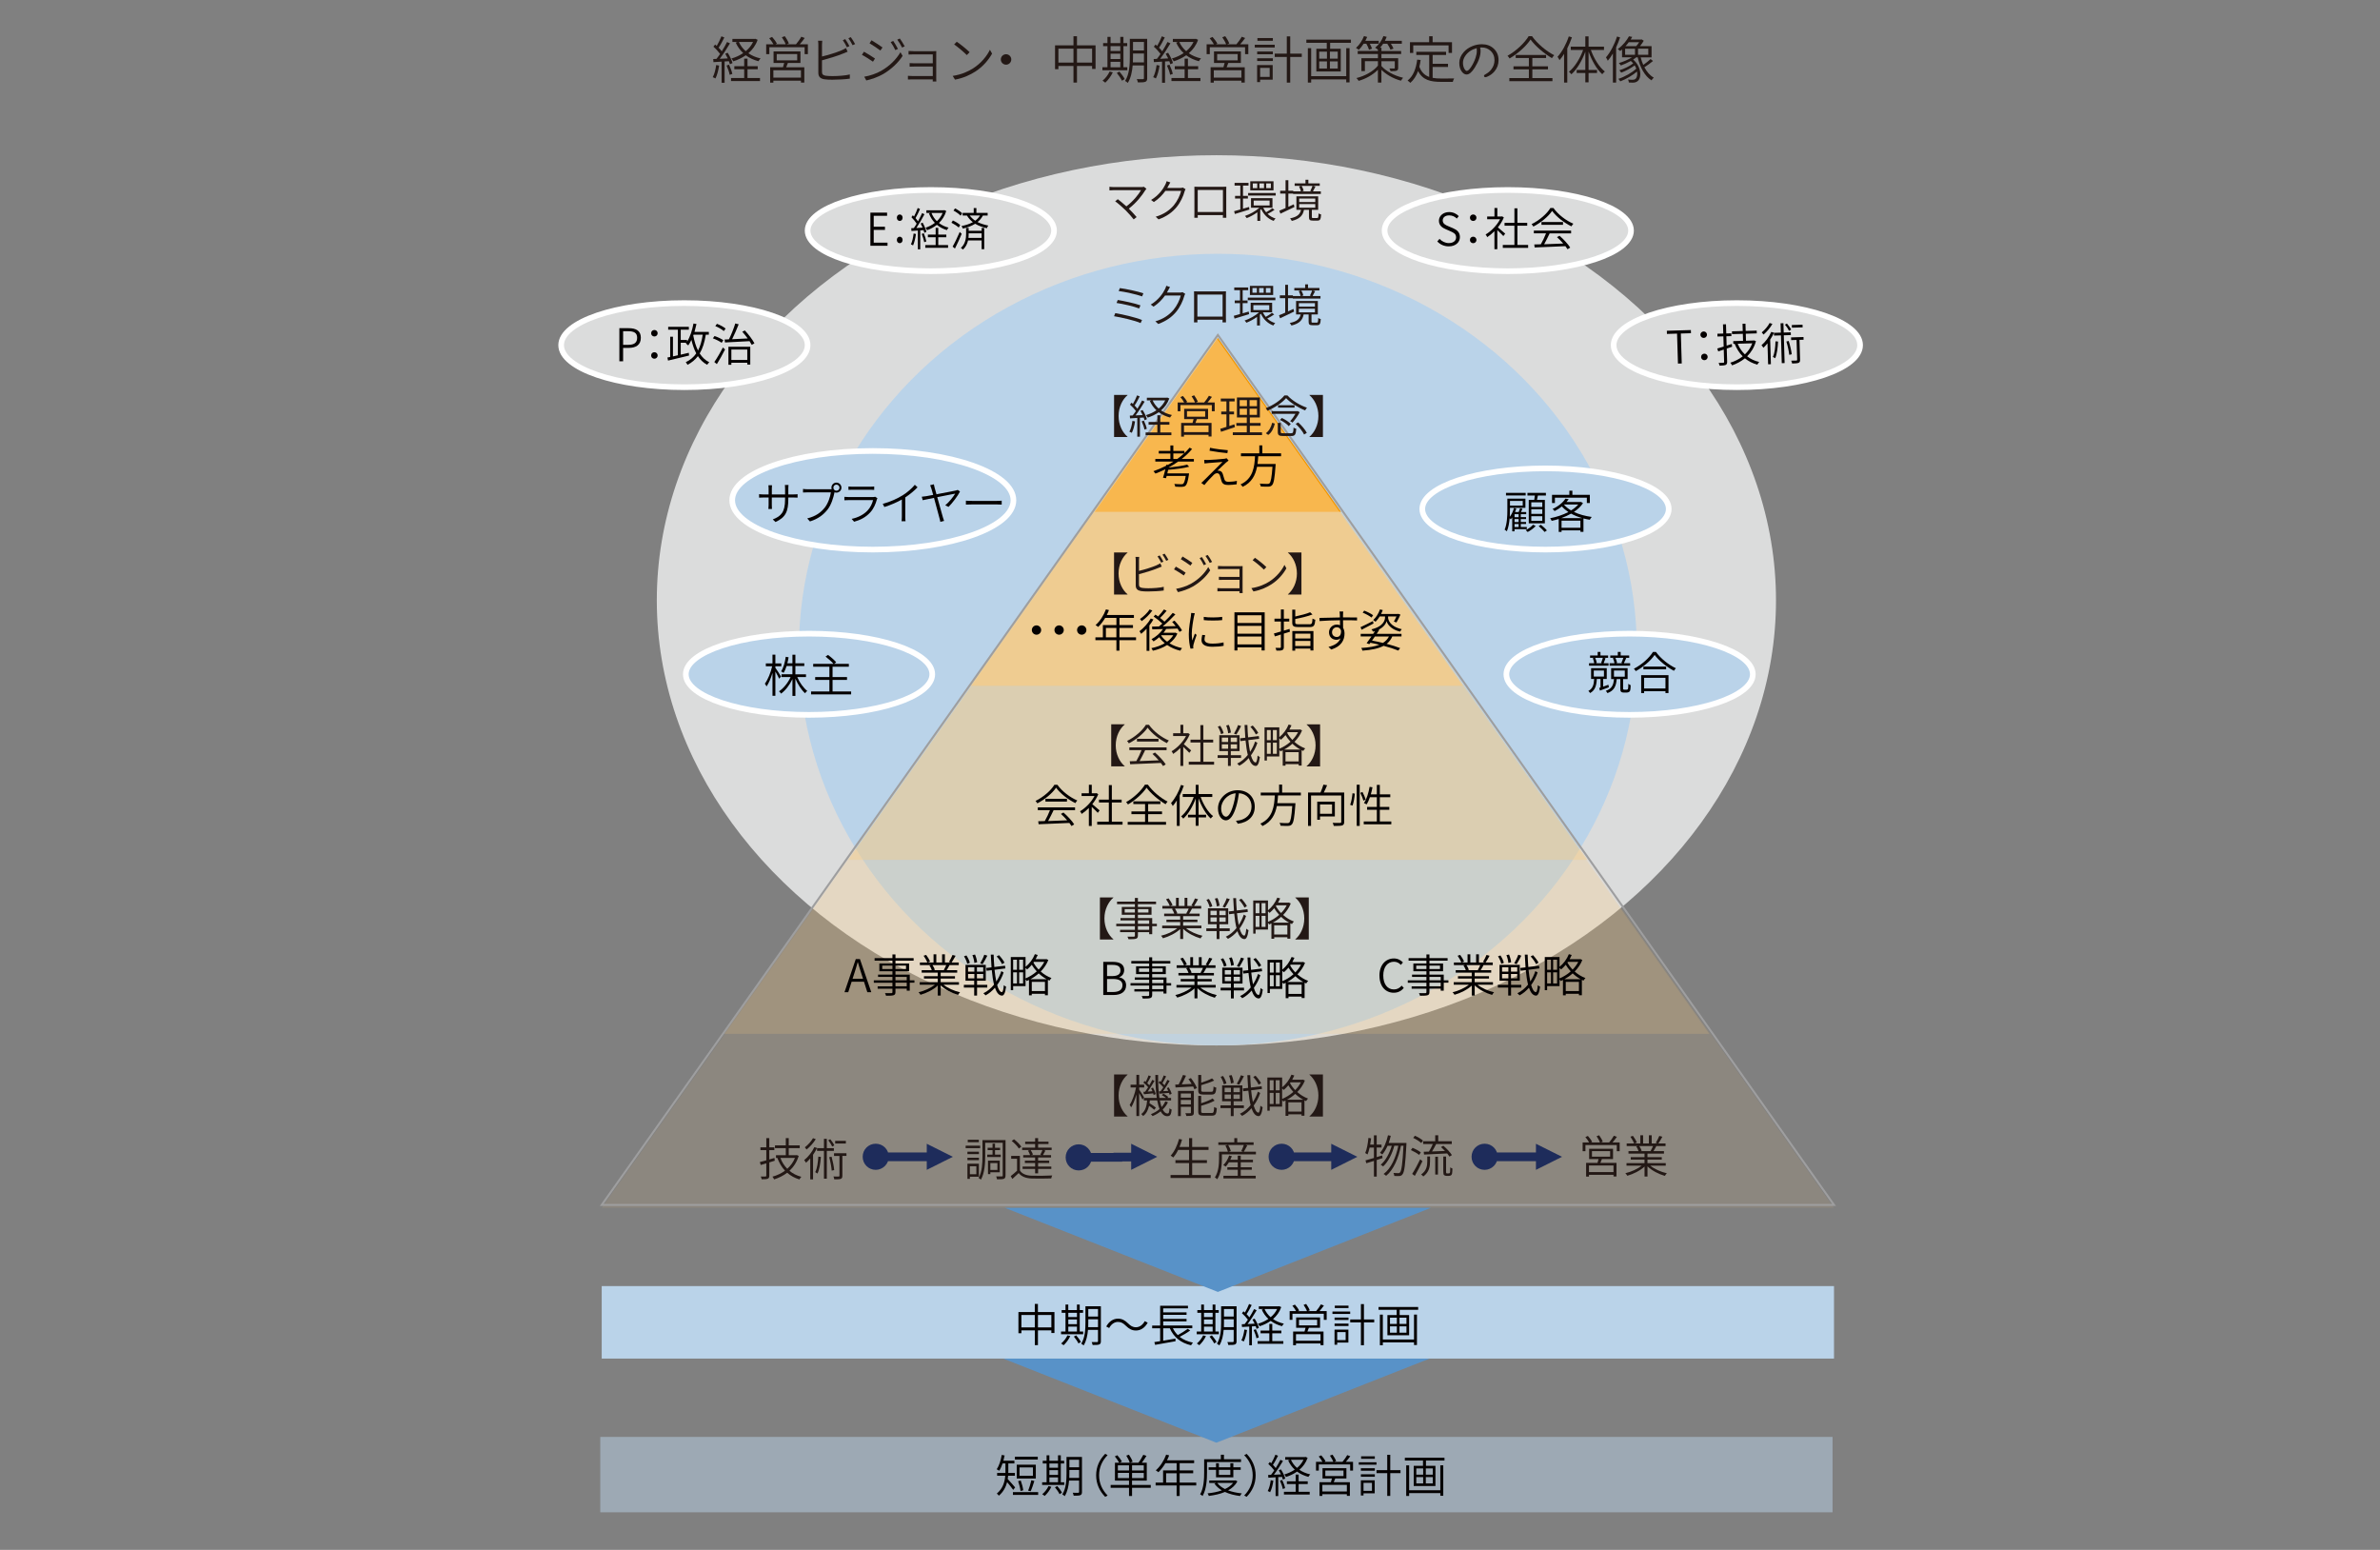<?xml version="1.0" encoding="UTF-8"?><svg xmlns="http://www.w3.org/2000/svg" viewBox="0 0 841.9 548.2"><rect x="0" y="0" width="841.9" height="548.2" fill="#808080" stroke="none"/><defs><style>.cls-1{stroke:#9e9e9f;stroke-miterlimit:10;stroke-width:.71px;}.cls-1,.cls-2,.cls-3{fill:none;}.cls-4{fill:#1e2c5b;}.cls-5{opacity:.62;}.cls-5,.cls-6,.cls-7,.cls-8,.cls-9,.cls-10{isolation:isolate;}.cls-5,.cls-7,.cls-9,.cls-10{fill:#fbcc7e;}.cls-11,.cls-2{stroke:#fff;stroke-linejoin:round;stroke-width:2px;}.cls-11,.cls-12{fill:#dbdcdc;}.cls-13{fill:#f29600;}.cls-7{opacity:.1;}.cls-14{fill:#040000;}.cls-8{opacity:.5;}.cls-8,.cls-15{fill:#bad3e9;}.cls-9{opacity:.34;}.cls-10{opacity:.18;}.cls-16{fill:#a3c98a;}.cls-17{fill:#231815;}.cls-18{fill:#5892c8;}</style></defs><g id="_レイヤー_1"><ellipse class="cls-12" cx="430.29" cy="212.34" rx="197.95" ry="157.44"/><ellipse class="cls-15" cx="430.81" cy="229.77" rx="148.21" ry="140"/><polygon class="cls-7" points="212.85 427.21 430.81 119.51 648.76 427.21 212.85 427.21"/><polygon class="cls-10" points="255.93 365.67 430.29 119.51 604.66 365.67 255.93 365.67"/><polygon class="cls-9" points="300.04 304.13 430.81 119.51 561.58 304.13 300.04 304.13"/><polygon class="cls-13" points="387.22 181.05 430.81 119.51 474.4 181.05 387.22 181.05"/><rect class="cls-8" x="212.34" y="508.24" width="435.91" height="26.67"/><polygon class="cls-18" points="505.68 480.55 430.29 510.29 354.91 480.55 505.68 480.55"/><rect class="cls-15" x="212.85" y="454.9" width="435.91" height="25.64"/><polygon class="cls-18" points="506.19 427.21 430.81 456.96 355.42 427.21 506.19 427.21"/><ellipse class="cls-12" cx="242.09" cy="122.08" rx="43.59" ry="14.87"/><ellipse class="cls-2" cx="242.09" cy="122.08" rx="43.59" ry="14.87"/><ellipse class="cls-12" cx="329.27" cy="81.56" rx="43.59" ry="14.36"/><ellipse class="cls-2" cx="329.27" cy="81.56" rx="43.59" ry="14.36"/><ellipse class="cls-16" cx="533.37" cy="81.56" rx="43.59" ry="14.36"/><ellipse class="cls-11" cx="533.37" cy="81.56" rx="43.59" ry="14.36"/><ellipse class="cls-12" cx="614.4" cy="122.08" rx="43.59" ry="14.87"/><ellipse class="cls-2" cx="614.4" cy="122.08" rx="43.59" ry="14.87"/><ellipse class="cls-15" cx="546.71" cy="180.03" rx="43.59" ry="14.36"/><ellipse class="cls-2" cx="546.71" cy="180.03" rx="43.59" ry="14.36"/><ellipse class="cls-15" cx="576.45" cy="238.49" rx="43.59" ry="14.36"/><ellipse class="cls-2" cx="576.45" cy="238.49" rx="43.59" ry="14.36"/><ellipse class="cls-15" cx="286.19" cy="238.49" rx="43.59" ry="14.36"/><ellipse class="cls-2" cx="286.19" cy="238.49" rx="43.59" ry="14.36"/><ellipse class="cls-15" cx="308.75" cy="176.95" rx="49.74" ry="17.44"/><ellipse class="cls-2" cx="308.75" cy="176.95" rx="49.74" ry="17.44"/><path class="cls-4" d="M327.83,404.55l9.23,4.62-9.23,4.62v-9.23Zm-18.05,9.23c-2.56,0-4.62-2.05-4.62-4.62s2.05-4.62,4.62-4.62,4.62,2.05,4.62,4.62-2.15,4.62-4.62,4.62Zm0-6.15h19.59v3.08h-19.59v-3.08Z"/><path class="cls-4" d="M400.14,413.78l9.23-4.62-9.23-4.62v9.23Zm-18.56-9.03c-2.56,0-4.62,2.05-4.62,4.62s2.05,4.62,4.62,4.62,4.62-2.05,4.62-4.62-2.15-4.62-4.62-4.62Zm0,6.15h15.38v-1.64l-1.54,1.54h6.26v-3.08h-7.8v1.64l1.54-1.54h-13.85v3.08Z"/><path class="cls-4" d="M470.91,404.55l9.23,4.62-9.23,4.62v-9.23Zm-17.54,9.23c-2.56,0-4.62-2.05-4.62-4.62s2.05-4.62,4.62-4.62,4.62,2.05,4.62,4.62-2.15,4.62-4.62,4.62Zm0-6.15h19.08v3.08h-19.08v-3.08Z"/><path class="cls-4" d="M543.32,404.55l9.23,4.62-9.23,4.62v-9.23Zm-18.15,9.23c-2.56,0-4.62-2.05-4.62-4.62s2.05-4.62,4.62-4.62,4.62,2.05,4.62,4.62-2.15,4.62-4.62,4.62Zm0-6.15h19.69v3.08h-19.69v-3.08Z"/><rect class="cls-3" x="163.9" y="10.3" width="531.4" height="21.9"/><polygon class="cls-5" points="343.11 242.59 430.29 119.51 517.48 242.59 343.11 242.59"/><polygon class="cls-1" points="212.85 426.19 430.81 118.49 648.76 426.19 212.85 426.19"/></g><g id="mozi"><g class="cls-6"><path class="cls-17" d="M405.17,67.24c-1.15,1.86-3.17,4.5-5.87,6.55,.96,.98,2.13,2.19,2.77,2.99l-1.04,.82c-.58-.8-1.84-2.19-2.87-3.23-.96-.96-2.83-2.58-3.68-3.17l.93-.74c.58,.42,1.94,1.54,3.04,2.53,2.43-1.83,4.37-4.27,5.17-5.73h-9.59c-.62,0-1.28,.05-1.58,.08v-1.28c.43,.06,1.02,.11,1.58,.11h9.67c.4,0,.74-.03,.94-.11l.91,.72c-.16,.16-.29,.34-.38,.46Z"/><path class="cls-17" d="M413.33,65.7c-.13,.26-.27,.51-.43,.78h4.53c.43,0,.75-.05,.99-.14l.96,.58c-.13,.21-.27,.58-.35,.8-.43,1.65-1.42,3.81-2.83,5.54-1.46,1.76-3.36,3.23-6.37,4.34l-1.02-.94c2.88-.83,4.91-2.3,6.39-4.02,1.26-1.5,2.26-3.62,2.61-5.12h-5.57c-.96,1.34-2.29,2.79-4.07,3.95l-.99-.74c2.75-1.63,4.35-4,5.04-5.44,.14-.27,.37-.82,.46-1.2l1.31,.43c-.24,.38-.5,.9-.66,1.18Z"/><path class="cls-17" d="M423.87,66.07h8.55c.34,0,.91,0,1.38-.03-.03,.38-.03,.82-.03,1.18v7.91c0,.5,.03,1.68,.03,1.89h-1.23c.02-.13,.02-.51,.03-.93h-8.92c.02,.4,.02,.78,.02,.93h-1.22c0-.24,.03-1.36,.03-1.89v-7.91c0-.34,0-.8-.02-1.18,.62,.03,1.01,.03,1.38,.03Zm-.19,8.92h8.92v-7.79h-8.92v7.79Z"/><path class="cls-17" d="M441.97,74.12c-1.81,.58-3.71,1.15-5.15,1.57l-.26-.99c.61-.16,1.38-.37,2.19-.61v-3.86h-1.86v-.94h1.86v-3.65h-2.03v-.96h4.93v.96h-1.95v3.65h1.73v.94h-1.73v3.59l2.14-.62,.13,.93Zm8.87,.11c-.72,.54-1.7,1.07-2.45,1.42,.78,.75,1.75,1.33,2.83,1.63-.24,.21-.54,.59-.67,.85-1.99-.69-3.52-2.22-4.4-4.15-.11,.1-.22,.21-.35,.32v3.83h-1.02v-3.03c-1.2,.85-2.56,1.58-3.76,2.05-.14-.24-.43-.58-.64-.77,1.73-.58,3.76-1.68,5.11-2.9h-2.96v-3.38h7.59v3.38h-3.27c.26,.58,.61,1.12,1.02,1.6,.74-.4,1.68-1.01,2.21-1.42l.77,.56Zm.43-5.95v.9h-9.76v-.9h9.76Zm-.78-.94h-8.23v-3.23h8.23v3.23Zm-5.76-2.45h-1.57v1.66h1.57v-1.66Zm-1.25,7.78h5.63v-1.73h-5.63v1.73Zm3.65-7.78h-1.62v1.66h1.62v-1.66Zm2.43,0h-1.65v1.66h1.65v-1.66Z"/><path class="cls-17" d="M457.9,73.21c-1.73,.83-3.57,1.7-4.96,2.37l-.38-1.06c.61-.24,1.36-.56,2.19-.93v-5.12h-1.9v-1.01h1.9v-3.73h.99v3.73h1.73v.24h2.72c-.1-.5-.37-1.22-.66-1.75l.82-.22h-2.38v-.88h3.83v-1.28h1.02v1.28h4.03v.88h-2.42l.91,.24c-.3,.61-.64,1.25-.91,1.73h2.8v.9h-9.81v-.13h-1.68v4.67c.62-.29,1.28-.59,1.92-.88l.24,.94Zm8.02,3.91c.38,0,.46-.19,.5-1.65,.21,.18,.62,.32,.91,.38-.1,1.76-.38,2.18-1.3,2.18h-1.62c-1.1,0-1.38-.27-1.38-1.31v-2.5h-1.76c-.4,2-1.46,3.22-4.31,3.92-.11-.24-.42-.69-.61-.9,2.61-.53,3.52-1.47,3.87-3.02h-1.63v-4.77h7.7v4.77h-2.24v2.48c0,.35,.06,.42,.48,.42h1.38Zm-6.34-5.65h5.68v-1.25h-5.68v1.25Zm0,2h5.68v-1.28h-5.68v1.28Zm.85-7.73c.34,.53,.64,1.28,.74,1.76l-.74,.21h3.63l-.58-.14c.29-.51,.64-1.3,.8-1.82h-3.86Z"/></g><g class="cls-6"><path class="cls-17" d="M403.98,113.18l-.5,1.09c-2.11-.94-6.82-2-9.4-2.42l.43-1.09c2.67,.43,7.28,1.52,9.46,2.42Zm-.56-5.17l-.45,1.1c-1.87-.74-5.75-1.62-8-1.95l.43-1.06c2.18,.37,6.02,1.17,8.02,1.9Zm1.04-4.27l-.45,1.1c-1.95-.72-6.1-1.62-8.29-1.9l.42-1.04c2.06,.26,6.31,1.14,8.32,1.84Z"/><path class="cls-17" d="M413.21,102.7c-.13,.26-.27,.51-.43,.78h4.53c.43,0,.75-.05,.99-.14l.96,.58c-.13,.21-.27,.58-.35,.8-.43,1.65-1.42,3.81-2.83,5.54-1.46,1.76-3.36,3.23-6.37,4.34l-1.02-.94c2.88-.83,4.91-2.3,6.39-4.02,1.26-1.5,2.26-3.62,2.61-5.12h-5.57c-.96,1.34-2.29,2.79-4.07,3.95l-.99-.74c2.75-1.63,4.35-4,5.04-5.44,.14-.27,.37-.82,.46-1.2l1.31,.43c-.24,.38-.5,.9-.66,1.18Z"/><path class="cls-17" d="M423.75,103.07h8.55c.34,0,.91,0,1.38-.03-.03,.38-.03,.82-.03,1.18v7.91c0,.5,.03,1.68,.03,1.89h-1.23c.02-.13,.02-.51,.03-.93h-8.92c.02,.4,.02,.78,.02,.93h-1.22c0-.24,.03-1.36,.03-1.89v-7.91c0-.34,0-.8-.02-1.18,.62,.03,1.01,.03,1.38,.03Zm-.19,8.92h8.92v-7.79h-8.92v7.79Z"/><path class="cls-17" d="M441.85,111.12c-1.81,.58-3.71,1.15-5.15,1.57l-.26-.99c.61-.16,1.38-.37,2.19-.61v-3.86h-1.86v-.94h1.86v-3.65h-2.03v-.96h4.93v.96h-1.95v3.65h1.73v.94h-1.73v3.59l2.14-.62,.13,.93Zm8.87,.11c-.72,.54-1.7,1.07-2.45,1.42,.78,.75,1.75,1.33,2.83,1.63-.24,.21-.54,.59-.67,.85-1.99-.69-3.52-2.22-4.4-4.15-.11,.1-.22,.21-.35,.32v3.83h-1.02v-3.03c-1.2,.85-2.56,1.58-3.76,2.05-.14-.24-.43-.58-.64-.77,1.73-.58,3.76-1.68,5.11-2.9h-2.96v-3.38h7.59v3.38h-3.27c.26,.58,.61,1.12,1.02,1.6,.74-.4,1.68-1.01,2.21-1.42l.77,.56Zm.43-5.95v.9h-9.76v-.9h9.76Zm-.78-.94h-8.23v-3.23h8.23v3.23Zm-5.76-2.45h-1.57v1.66h1.57v-1.66Zm-1.25,7.78h5.63v-1.73h-5.63v1.73Zm3.65-7.78h-1.62v1.66h1.62v-1.66Zm2.43,0h-1.65v1.66h1.65v-1.66Z"/><path class="cls-17" d="M457.78,110.21c-1.73,.83-3.57,1.7-4.96,2.37l-.38-1.06c.61-.24,1.36-.56,2.19-.93v-5.12h-1.9v-1.01h1.9v-3.73h.99v3.73h1.73v.24h2.72c-.1-.5-.37-1.22-.66-1.75l.82-.22h-2.38v-.88h3.83v-1.28h1.02v1.28h4.03v.88h-2.42l.91,.24c-.3,.61-.64,1.25-.91,1.73h2.8v.9h-9.81v-.13h-1.68v4.67c.62-.29,1.28-.59,1.92-.88l.24,.94Zm8.02,3.91c.38,0,.46-.19,.5-1.65,.21,.18,.62,.32,.91,.38-.1,1.76-.38,2.18-1.3,2.18h-1.62c-1.1,0-1.38-.27-1.38-1.31v-2.5h-1.76c-.4,2-1.46,3.22-4.31,3.92-.11-.24-.42-.69-.61-.9,2.61-.53,3.52-1.47,3.87-3.02h-1.63v-4.77h7.7v4.77h-2.24v2.48c0,.35,.06,.42,.48,.42h1.38Zm-6.34-5.65h5.68v-1.25h-5.68v1.25Zm0,2h5.68v-1.28h-5.68v1.28Zm.85-7.73c.34,.53,.64,1.28,.74,1.76l-.74,.21h3.63l-.58-.14c.29-.51,.64-1.3,.8-1.82h-3.86Z"/></g><g class="cls-6"><path class="cls-14" d="M358.42,526.99c-.42-.62-1.44-1.9-2.16-2.75-.45,1.71-1.31,3.44-2.93,4.8-.11-.21-.51-.61-.72-.75,2.18-1.81,2.82-4.19,2.99-6.32h-2.88v-.98h2.94v-3.36h-1.01c-.34,.99-.72,1.87-1.18,2.58-.19-.14-.66-.42-.91-.53,.88-1.23,1.47-3.12,1.79-5.06l1.02,.19c-.13,.62-.27,1.25-.43,1.84h3.89v.98h-2.15v2.75c0,.19,0,.4-.02,.61h2.35v.98h-2.4c-.03,.38-.08,.78-.14,1.18,.62,.64,2.24,2.5,2.62,2.96l-.69,.88Zm8.82,.78v.99h-8.93v-.99h8.93Zm-.14-11.52h-8.08v-1.01h8.08v1.01Zm-.69,6.71h-6.75v-4.88h6.75v4.88Zm-5.41,4.4c-.11-.94-.46-2.37-.85-3.47l.93-.22c.4,1.1,.78,2.51,.88,3.46l-.96,.24Zm4.39-8.32h-4.74v2.96h4.74v-2.96Zm-1.71,8.2c.43-.94,.9-2.56,1.15-3.67l1.06,.26c-.38,1.22-.88,2.75-1.31,3.63l-.9-.22Z"/><path class="cls-14" d="M376.47,525.24h-7.83v-.96h1.58v-6.63h-1.36v-.96h1.36v-1.95h.98v1.95h3.06v-1.95h.99v1.95h1.18v.96h-1.18v6.63h1.22v.96Zm-4.56,.64c-.56,1.23-1.49,2.45-2.37,3.25-.19-.18-.61-.48-.86-.62,.9-.72,1.74-1.81,2.23-2.88l1.01,.26Zm-.7-8.23v1.5h3.06v-1.5h-3.06Zm0,4.03h3.06v-1.67h-3.06v1.67Zm0,2.59h3.06v-1.71h-3.06v1.71Zm2.79,1.36c.64,.72,1.36,1.71,1.66,2.35l-.86,.51c-.29-.64-.99-1.68-1.62-2.43l.82-.43Zm8.74,2.05c0,.67-.16,.99-.58,1.17-.43,.18-1.17,.19-2.35,.19-.05-.29-.19-.75-.34-1.04,.88,.03,1.68,.03,1.92,.02,.24-.02,.32-.08,.32-.34v-3.99h-3.54c-.16,1.91-.56,3.95-1.54,5.51-.18-.19-.61-.53-.85-.62,1.36-2.13,1.49-5.17,1.49-7.46v-5.78h5.46v12.34Zm-1.02-4.95v-2.79h-3.44v1.17c0,.5-.02,1.06-.03,1.62h3.47Zm-3.44-6.42v2.67h3.44v-2.67h-3.44Z"/><path class="cls-14" d="M390.94,514.23l.86,.46c-1.89,1.94-3.01,4.32-3.01,7.14s1.12,5.2,3.01,7.14l-.86,.46c-1.95-2-3.19-4.53-3.19-7.6s1.23-5.6,3.19-7.6Z"/><path class="cls-14" d="M407.08,526.24h-6.63v2.9h-1.07v-2.9h-6.5v-1.01h6.5v-1.52h-4.98v-6.34h1.5c-.32-.62-.98-1.57-1.54-2.24l.88-.4c.62,.67,1.31,1.62,1.63,2.22l-.78,.42h3.55c-.19-.67-.72-1.71-1.23-2.5l.94-.34c.53,.77,1.09,1.79,1.3,2.47l-.88,.37h2.93c.61-.77,1.33-1.97,1.73-2.8l1.12,.38c-.5,.82-1.1,1.71-1.65,2.42h1.76v6.34h-5.22v1.52h6.63v1.01Zm-11.65-6.13h3.95v-1.82h-3.95v1.82Zm3.95,2.69v-1.83h-3.95v1.83h3.95Zm5.22-4.51h-4.15v1.82h4.15v-1.82Zm0,2.69h-4.15v1.83h4.15v-1.83Z"/><path class="cls-14" d="M423.16,525.42h-5.87v3.71h-1.07v-3.71h-7.43v-1.02h2.64v-4.32h4.79v-2.55h-3.97c-.74,1.25-1.58,2.35-2.48,3.2-.21-.16-.64-.51-.93-.67,1.54-1.31,2.88-3.39,3.68-5.55l1.06,.26c-.22,.59-.48,1.18-.77,1.74h9.6v1.02h-5.12v2.55h4.79v1.01h-4.79v3.31h5.87v1.02Zm-6.95-1.02v-3.31h-3.71v3.31h3.71Z"/><path class="cls-14" d="M426.97,517.13v3.63c0,2.45-.18,5.99-1.57,8.39-.16-.18-.61-.48-.86-.59,1.31-2.27,1.42-5.49,1.42-7.8v-4.61h5.91v-1.6h1.09v1.6h6.04v.98h-12.02Zm10.76,6.83c-.74,1.38-1.89,2.42-3.3,3.2,1.42,.53,3.07,.88,4.85,1.06-.24,.24-.5,.66-.64,.93-1.97-.26-3.79-.72-5.33-1.44-1.71,.74-3.7,1.15-5.7,1.41-.06-.26-.29-.67-.45-.91,1.76-.18,3.52-.5,5.06-1.06-1.07-.64-1.97-1.44-2.62-2.38l.62-.24h-2.46v-.88h9.11l.19-.05,.67,.37Zm-7.57-1.41v-2.67h-2.62v-.88h2.62v-1.44h1.01v1.44h4.05v-1.44h1.06v1.44h2.61v.88h-2.61v2.67h-6.11Zm.43,1.97c.66,.88,1.58,1.6,2.74,2.16,1.18-.54,2.16-1.26,2.87-2.16h-5.6Zm.58-4.64v1.81h4.05v-1.81h-4.05Z"/><path class="cls-14" d="M440.98,529.44l-.86-.46c1.89-1.94,3.01-4.32,3.01-7.14s-1.12-5.2-3.01-7.14l.86-.46c1.95,2,3.19,4.53,3.19,7.6s-1.23,5.6-3.19,7.6Z"/><path class="cls-14" d="M450.44,523.75c-.22,1.5-.62,3.04-1.15,4.05-.18-.13-.61-.32-.85-.4,.54-.99,.88-2.4,1.07-3.83l.93,.18Zm1.73-1.3v6.71h-.94v-6.64c-.94,.05-1.82,.11-2.56,.16l-.08-.98,1.02-.05c.37-.45,.75-.99,1.14-1.57-.51-.7-1.34-1.62-2.1-2.27l.54-.69c.16,.14,.34,.29,.5,.45,.54-.91,1.14-2.13,1.47-3.03l.93,.37c-.53,1.06-1.2,2.35-1.81,3.22,.38,.38,.74,.78,.99,1.14,.64-1.02,1.23-2.06,1.66-2.93l.91,.42c-.91,1.55-2.15,3.46-3.22,4.87l2.51-.13c-.24-.51-.51-1.02-.78-1.47l.77-.3c.66,1.02,1.3,2.38,1.52,3.23l-.82,.38c-.06-.27-.18-.61-.32-.96l-1.34,.08Zm1.39,1.02c.45,.91,.88,2.11,1.04,2.9l-.83,.29c-.14-.8-.56-2-.99-2.93l.78-.26Zm5.81,4.19h3.92v.96h-9.11v-.96h4.15v-2.75h-3.11v-.96h3.11v-2.37h1.04v2.37h3.22v.96h-3.22v2.75Zm3.19-12.02c-.62,1.76-1.65,3.14-2.91,4.23,1.09,.75,2.38,1.31,3.84,1.63-.22,.21-.51,.61-.67,.88-1.5-.4-2.85-1.02-3.99-1.87-1.18,.83-2.53,1.46-3.92,1.9-.13-.27-.38-.66-.61-.88,1.31-.37,2.59-.95,3.71-1.71-.99-.91-1.79-2.02-2.35-3.3l.64-.21h-1.68v-.94h7.01l.21-.05,.72,.32Zm-5.91,.67c.5,1.12,1.23,2.1,2.16,2.9,.96-.78,1.76-1.76,2.3-2.9h-4.47Z"/><path class="cls-14" d="M478.62,517.06v3.09h-1.02v-2.16h-11.09v2.16h-.99v-3.09h2.29c-.3-.58-.83-1.33-1.33-1.9l.9-.4c.59,.64,1.23,1.52,1.5,2.1l-.43,.21h3.2c-.21-.62-.74-1.52-1.2-2.21l.91-.34c.51,.69,1.06,1.65,1.28,2.27l-.7,.27h2.95c.58-.69,1.3-1.66,1.68-2.38l1.07,.4c-.48,.67-1.04,1.39-1.57,1.98h2.56Zm-6.29,5.89c-.18,.45-.35,.91-.53,1.33h5.7v4.82h-1.06v-.59h-8.67v.62h-1.01v-4.85h4.03c.13-.42,.27-.91,.37-1.33h-3.33v-3.65h8.45v3.65h-3.95Zm4.11,2.27h-8.67v2.32h8.67v-2.32Zm-7.62-3.12h6.43v-1.97h-6.43v1.97Z"/><path class="cls-14" d="M486.92,518.07h-6.27v-.86h6.27v.86Zm-.64,10.12h-3.95v.77h-.94v-5.36h4.9v4.59Zm-4.88-8.85h4.93v.86h-4.93v-.86Zm0,2.13h4.93v.86h-4.93v-.86Zm4.93-5.49h-4.85v-.86h4.85v.86Zm-4,8.51v2.83h2.99v-2.83h-2.99Zm13.09-3.44h-3.63v8.07h-1.07v-8.07h-3.79v-1.04h3.79v-5.43h1.07v5.43h3.63v1.04Z"/><path class="cls-14" d="M510.97,515.61v.99h-6.55v1.87h3.35v7.14h-7.68v-7.14h3.28v-1.87h-6.42v-.99h14.02Zm-1.47,2.69h1.04v10.76h-1.04v-.94h-11.03v1.01h-1.04v-10.82h1.04v8.8h11.03v-8.8Zm-8.5,3.3h2.43v-2.21h-2.43v2.21Zm0,3.1h2.43v-2.24h-2.43v2.24Zm5.83-5.31h-2.46v2.21h2.46v-2.21Zm0,3.07h-2.46v2.24h2.46v-2.24Z"/></g><g><g class="cls-6"><path class="cls-14" d="M302.73,339.22h1.46l4.02,11.72h-1.41l-1.17-3.7h-4.37l-1.2,3.7h-1.33l4-11.72Zm-1.14,6.98h3.7l-.61-1.9c-.45-1.33-.82-2.59-1.22-3.97h-.06c-.38,1.39-.77,2.64-1.2,3.97l-.61,1.9Z"/><path class="cls-14" d="M323.47,347.59h-1.65v2.83h-1.07v-.72h-3.99v1.18c0,.72-.21,.98-.67,1.14-.5,.16-1.33,.18-2.66,.18-.05-.27-.24-.66-.38-.91,1.01,.03,1.97,.02,2.24,0,.3-.02,.4-.1,.4-.4v-1.18h-5.23v-.83h5.23v-1.28h-6.59v-.86h6.59v-1.2h-5.09v-.82h5.09v-1.18h-4.63v-2.75h4.63v-.99h-6.31v-.9h6.31v-1.31h1.07v1.31h6.42v.9h-6.42v.99h4.82v2.75h-4.82v1.18h5.06v2.02h1.65v.86Zm-7.78-4.83v-1.22h-3.6v1.22h3.6Zm1.07-1.22v1.22h3.73v-1.22h-3.73Zm0,5.19h3.99v-1.2h-3.99v1.2Zm3.99,.86h-3.99v1.28h3.99v-1.28Z"/><path class="cls-14" d="M333.78,348.31c1.46,1.2,3.76,2.21,5.83,2.67-.24,.21-.56,.64-.7,.93-2.18-.62-4.61-1.87-6.15-3.38v3.6h-1.04v-3.52c-1.54,1.44-3.95,2.64-6.1,3.25-.13-.27-.45-.67-.69-.9,2.03-.46,4.31-1.49,5.76-2.66h-5.35v-.91h6.37v-1.26h-4.87v-.85h4.87v-1.25h-5.67v-.88h3.57c-.16-.5-.48-1.17-.82-1.66l.61-.13h-4v-.93h2.62c-.22-.66-.8-1.65-1.31-2.38l.9-.3c.56,.72,1.15,1.71,1.39,2.38l-.83,.3h2.06v-2.88h.98v2.88h2.05v-2.88h.99v2.88h2.05l-.61-.21c.43-.67,.96-1.73,1.25-2.45l1.09,.29c-.46,.83-.98,1.75-1.42,2.37h2.54v.93h-3.38l.11,.03c-.32,.62-.7,1.26-1.02,1.76h3.73v.88h-5.84v1.25h5.06v.85h-5.06v1.26h6.47v.91h-5.44Zm-3.92-6.95c.35,.53,.69,1.22,.85,1.68l-.5,.11h3.91l-.26-.08c.29-.46,.64-1.15,.86-1.71h-4.87Z"/><path class="cls-14" d="M345.62,349.31v2.83h-1.01v-2.83h-3.65v-.96h3.65v-1.46h-3.07v-5.62h7.17v5.62h-3.09v1.46h3.62v.96h-3.62Zm-3.47-8.4c-.14-.72-.62-1.84-1.14-2.66l.86-.3c.54,.8,1.06,1.89,1.2,2.61l-.93,.35Zm.29,2.77h2.23v-1.55h-2.23v1.55Zm0,2.37h2.23v-1.55h-2.23v1.55Zm2.23-5.46c-.05-.72-.32-1.89-.69-2.75l.93-.21c.38,.86,.67,2,.74,2.71l-.98,.26Zm3.14,1.54h-2.23v1.55h2.23v-1.55Zm0,2.37h-2.23v1.55h2.23v-1.55Zm1.46-6.48c-.53,1.04-1.18,2.24-1.68,3.01l-.85-.3c.5-.82,1.14-2.13,1.44-3.04l1.09,.34Zm5.75,5.96c-.51,1.57-1.31,3.09-2.29,4.43,.45,1.54,.99,2.46,1.65,2.51,.35,.02,.58-.88,.72-2.46,.19,.21,.62,.46,.8,.54-.32,2.45-.86,3.19-1.5,3.15-1.07-.05-1.86-1.07-2.45-2.79-.98,1.14-2.11,2.07-3.33,2.71-.19-.24-.51-.56-.77-.75,1.41-.66,2.71-1.75,3.78-3.06-.35-1.42-.62-3.15-.8-5.12l-1.81,.22-.14-.98,1.86-.22c-.11-1.41-.19-2.93-.26-4.5h1.01c.05,1.52,.11,2.99,.24,4.37l3.79-.46,.13,.96-3.84,.48c.16,1.57,.37,2.98,.62,4.16,.75-1.14,1.36-2.4,1.78-3.68l.82,.48Zm-.56-2.96c-.32-.77-1.14-1.9-1.9-2.72l.82-.45c.77,.8,1.58,1.89,1.95,2.64l-.86,.53Z"/><path class="cls-14" d="M370.83,339.58c-.62,1.55-1.57,2.9-2.69,4.05,1.06,.95,2.35,1.78,3.81,2.31-.22,.21-.53,.61-.69,.9-.19-.08-.38-.18-.58-.26v5.44h-1.04v-.51h-4.66v.54h-.99v-5.43c-.27,.14-.56,.27-.83,.38-.08-.18-.22-.4-.38-.58v2.37h-4.39v1.44h-.83v-11.73h5.22v3.47c1.39-1.1,2.59-2.71,3.3-4.48l1.01,.29c-.22,.51-.48,1.02-.75,1.5h3.62l.19-.05,.69,.34Zm-12.44-.13v3.57h1.36v-3.57h-1.36Zm0,8.4h1.36v-3.92h-1.36v3.92Zm3.52-8.4h-1.39v3.57h1.39v-3.57Zm0,8.4v-3.92h-1.39v3.92h1.39Zm.86-1.78c1.34-.54,2.75-1.41,3.97-2.48-.72-.77-1.31-1.58-1.76-2.35-.53,.62-1.07,1.18-1.63,1.65-.13-.14-.35-.35-.58-.54v3.73Zm7.48,.27c-1.06-.56-2-1.28-2.82-2.05-.91,.82-1.9,1.5-2.91,2.05h5.73Zm-.61,4.21v-3.27h-4.66v3.27h4.66Zm-3.89-10.34l-.18,.24c.43,.82,1.06,1.68,1.84,2.5,.82-.83,1.5-1.75,2-2.74h-3.67Z"/></g><g class="cls-6"><path class="cls-17" d="M390.68,324.87c0,3.23,1.42,5.89,3.17,7.36v.08h-4.77v-14.89h4.77v.08c-1.74,1.47-3.17,4.13-3.17,7.36Z"/><path class="cls-17" d="M409.23,327.6h-1.65v2.83h-1.07v-.72h-3.99v1.18c0,.72-.21,.98-.67,1.14-.5,.16-1.33,.18-2.66,.18-.05-.27-.24-.66-.38-.91,1.01,.03,1.97,.02,2.24,0,.3-.02,.4-.1,.4-.4v-1.18h-5.23v-.83h5.23v-1.28h-6.59v-.86h6.59v-1.2h-5.09v-.82h5.09v-1.18h-4.63v-2.75h4.63v-.99h-6.31v-.9h6.31v-1.31h1.07v1.31h6.42v.9h-6.42v.99h4.82v2.75h-4.82v1.18h5.06v2.02h1.65v.86Zm-7.78-4.83v-1.22h-3.6v1.22h3.6Zm1.07-1.22v1.22h3.73v-1.22h-3.73Zm0,5.19h3.99v-1.2h-3.99v1.2Zm3.99,.86h-3.99v1.28h3.99v-1.28Z"/><path class="cls-17" d="M419.55,328.32c1.46,1.2,3.76,2.21,5.83,2.67-.24,.21-.56,.64-.7,.93-2.18-.62-4.61-1.87-6.15-3.38v3.6h-1.04v-3.52c-1.54,1.44-3.95,2.64-6.1,3.25-.13-.27-.45-.67-.69-.9,2.03-.46,4.31-1.49,5.76-2.66h-5.35v-.91h6.37v-1.26h-4.87v-.85h4.87v-1.25h-5.67v-.88h3.57c-.16-.5-.48-1.17-.82-1.66l.61-.13h-4v-.93h2.62c-.22-.66-.8-1.65-1.31-2.38l.9-.3c.56,.72,1.15,1.71,1.39,2.38l-.83,.3h2.06v-2.88h.98v2.88h2.05v-2.88h.99v2.88h2.05l-.61-.21c.43-.67,.96-1.73,1.25-2.45l1.09,.29c-.46,.83-.98,1.75-1.42,2.37h2.54v.93h-3.38l.11,.03c-.32,.62-.7,1.26-1.02,1.76h3.73v.88h-5.84v1.25h5.06v.85h-5.06v1.26h6.47v.91h-5.44Zm-3.92-6.95c.35,.53,.69,1.22,.85,1.68l-.5,.11h3.91l-.26-.08c.29-.46,.64-1.15,.86-1.71h-4.87Z"/><path class="cls-17" d="M431.38,329.32v2.83h-1.01v-2.83h-3.65v-.96h3.65v-1.46h-3.07v-5.62h7.17v5.62h-3.09v1.46h3.62v.96h-3.62Zm-3.47-8.4c-.14-.72-.62-1.84-1.14-2.66l.86-.3c.54,.8,1.06,1.89,1.2,2.61l-.93,.35Zm.29,2.77h2.23v-1.55h-2.23v1.55Zm0,2.37h2.23v-1.55h-2.23v1.55Zm2.23-5.46c-.05-.72-.32-1.89-.69-2.75l.93-.21c.38,.86,.67,2,.74,2.71l-.98,.26Zm3.14,1.54h-2.23v1.55h2.23v-1.55Zm0,2.37h-2.23v1.55h2.23v-1.55Zm1.46-6.48c-.53,1.04-1.18,2.24-1.68,3.01l-.85-.3c.5-.82,1.14-2.13,1.44-3.04l1.09,.34Zm5.75,5.96c-.51,1.57-1.31,3.09-2.29,4.43,.45,1.54,.99,2.46,1.65,2.51,.35,.02,.58-.88,.72-2.46,.19,.21,.62,.46,.8,.54-.32,2.45-.86,3.19-1.5,3.15-1.07-.05-1.86-1.07-2.45-2.79-.98,1.14-2.11,2.07-3.33,2.71-.19-.24-.51-.56-.77-.75,1.41-.66,2.71-1.75,3.78-3.06-.35-1.42-.62-3.15-.8-5.12l-1.81,.22-.14-.98,1.86-.22c-.11-1.41-.19-2.93-.26-4.5h1.01c.05,1.52,.11,2.99,.24,4.37l3.79-.46,.13,.96-3.84,.48c.16,1.57,.37,2.98,.62,4.16,.75-1.14,1.36-2.4,1.78-3.68l.82,.48Zm-.56-2.96c-.32-.77-1.14-1.9-1.91-2.72l.82-.45c.77,.8,1.58,1.89,1.95,2.64l-.86,.53Z"/><path class="cls-17" d="M456.59,319.58c-.62,1.55-1.57,2.9-2.69,4.05,1.06,.95,2.35,1.78,3.81,2.31-.22,.21-.53,.61-.69,.9-.19-.08-.38-.18-.58-.26v5.44h-1.04v-.51h-4.66v.54h-.99v-5.43c-.27,.14-.56,.27-.83,.38-.08-.18-.22-.4-.38-.58v2.37h-4.39v1.44h-.83v-11.73h5.22v3.47c1.39-1.1,2.59-2.71,3.3-4.48l1.01,.29c-.22,.51-.48,1.02-.75,1.5h3.62l.19-.05,.69,.34Zm-12.44-.13v3.57h1.36v-3.57h-1.36Zm0,8.4h1.36v-3.92h-1.36v3.92Zm3.52-8.4h-1.39v3.57h1.39v-3.57Zm0,8.4v-3.92h-1.39v3.92h1.39Zm.86-1.78c1.34-.54,2.75-1.41,3.97-2.48-.72-.77-1.31-1.58-1.76-2.35-.53,.62-1.07,1.18-1.63,1.65-.13-.14-.35-.35-.58-.54v3.73Zm7.47,.27c-1.06-.56-2-1.28-2.82-2.05-.91,.82-1.9,1.5-2.91,2.05h5.73Zm-.61,4.21v-3.27h-4.66v3.27h4.66Zm-3.89-10.34l-.18,.24c.43,.82,1.06,1.68,1.84,2.5,.82-.83,1.5-1.75,2-2.74h-3.67Z"/><path class="cls-17" d="M458.2,332.31v-.08c1.75-1.47,3.17-4.13,3.17-7.36s-1.42-5.89-3.17-7.36v-.08h4.77v14.89h-4.77Z"/></g><g class="cls-6"><path class="cls-14" d="M390.28,340.22h3.39c2.39,0,4,.83,4,2.87,0,1.17-.62,2.18-1.75,2.54v.06c1.44,.27,2.43,1.22,2.43,2.82,0,2.29-1.81,3.43-4.43,3.43h-3.65v-11.72Zm3.12,5.03c2.11,0,2.96-.77,2.96-2,0-1.44-.98-1.97-2.88-1.97h-1.87v3.97h1.79Zm.32,5.63c2.08,0,3.35-.75,3.35-2.42,0-1.5-1.22-2.19-3.35-2.19h-2.11v4.61h2.11Z"/><path class="cls-14" d="M414.28,348.59h-1.65v2.83h-1.07v-.72h-3.99v1.18c0,.72-.21,.98-.67,1.14-.5,.16-1.33,.18-2.66,.18-.05-.27-.24-.66-.38-.91,1.01,.03,1.97,.02,2.24,0,.3-.02,.4-.1,.4-.4v-1.18h-5.23v-.83h5.23v-1.28h-6.59v-.86h6.59v-1.2h-5.09v-.82h5.09v-1.18h-4.63v-2.75h4.63v-.99h-6.31v-.9h6.31v-1.31h1.07v1.31h6.42v.9h-6.42v.99h4.82v2.75h-4.82v1.18h5.06v2.02h1.65v.86Zm-7.78-4.83v-1.22h-3.6v1.22h3.6Zm1.07-1.22v1.22h3.73v-1.22h-3.73Zm0,5.19h3.99v-1.2h-3.99v1.2Zm3.99,.86h-3.99v1.28h3.99v-1.28Z"/><path class="cls-14" d="M424.6,349.31c1.46,1.2,3.76,2.21,5.83,2.67-.24,.21-.56,.64-.7,.93-2.18-.62-4.61-1.87-6.15-3.38v3.6h-1.04v-3.52c-1.54,1.44-3.95,2.64-6.1,3.25-.13-.27-.45-.67-.69-.9,2.03-.46,4.31-1.49,5.76-2.66h-5.35v-.91h6.37v-1.26h-4.87v-.85h4.87v-1.25h-5.67v-.88h3.57c-.16-.5-.48-1.17-.82-1.66l.61-.13h-4v-.93h2.62c-.22-.66-.8-1.65-1.31-2.38l.9-.3c.56,.72,1.15,1.71,1.39,2.38l-.83,.3h2.06v-2.88h.98v2.88h2.05v-2.88h.99v2.88h2.05l-.61-.21c.43-.67,.96-1.73,1.25-2.45l1.09,.29c-.46,.83-.98,1.75-1.42,2.37h2.54v.93h-3.38l.11,.03c-.32,.62-.7,1.26-1.02,1.76h3.73v.88h-5.84v1.25h5.06v.85h-5.06v1.26h6.47v.91h-5.44Zm-3.92-6.95c.35,.53,.69,1.22,.85,1.68l-.5,.11h3.91l-.26-.08c.29-.46,.64-1.15,.86-1.71h-4.87Z"/><path class="cls-14" d="M436.44,350.31v2.83h-1.01v-2.83h-3.65v-.96h3.65v-1.46h-3.07v-5.62h7.17v5.62h-3.09v1.46h3.62v.96h-3.62Zm-3.47-8.4c-.14-.72-.62-1.84-1.14-2.66l.86-.3c.54,.8,1.06,1.89,1.2,2.61l-.93,.35Zm.29,2.77h2.22v-1.55h-2.22v1.55Zm0,2.37h2.22v-1.55h-2.22v1.55Zm2.22-5.46c-.05-.72-.32-1.89-.69-2.75l.93-.21c.38,.86,.67,2,.74,2.71l-.98,.26Zm3.14,1.54h-2.23v1.55h2.23v-1.55Zm0,2.37h-2.23v1.55h2.23v-1.55Zm1.46-6.48c-.53,1.04-1.18,2.24-1.68,3.01l-.85-.3c.5-.82,1.14-2.13,1.44-3.04l1.09,.34Zm5.75,5.96c-.51,1.57-1.31,3.09-2.29,4.43,.45,1.54,.99,2.46,1.65,2.51,.35,.02,.58-.88,.72-2.46,.19,.21,.62,.46,.8,.54-.32,2.45-.86,3.19-1.5,3.15-1.07-.05-1.86-1.07-2.45-2.79-.98,1.14-2.11,2.07-3.33,2.71-.19-.24-.51-.56-.77-.75,1.41-.66,2.71-1.75,3.78-3.06-.35-1.42-.62-3.15-.8-5.12l-1.81,.22-.14-.98,1.86-.22c-.11-1.41-.19-2.93-.26-4.5h1.01c.05,1.52,.11,2.99,.24,4.37l3.79-.46,.13,.96-3.84,.48c.16,1.57,.37,2.98,.62,4.16,.75-1.14,1.36-2.4,1.78-3.68l.82,.48Zm-.56-2.96c-.32-.77-1.14-1.9-1.91-2.72l.82-.45c.77,.8,1.58,1.89,1.95,2.64l-.86,.53Z"/><path class="cls-14" d="M461.64,340.58c-.62,1.55-1.57,2.9-2.69,4.05,1.06,.95,2.35,1.78,3.81,2.31-.22,.21-.53,.61-.69,.9-.19-.08-.38-.18-.58-.26v5.44h-1.04v-.51h-4.66v.54h-.99v-5.43c-.27,.14-.56,.27-.83,.38-.08-.18-.22-.4-.38-.58v2.37h-4.39v1.44h-.83v-11.73h5.22v3.47c1.39-1.1,2.59-2.71,3.3-4.48l1.01,.29c-.22,.51-.48,1.02-.75,1.5h3.62l.19-.05,.69,.34Zm-12.44-.13v3.57h1.36v-3.57h-1.36Zm0,8.4h1.36v-3.92h-1.36v3.92Zm3.52-8.4h-1.39v3.57h1.39v-3.57Zm0,8.4v-3.92h-1.39v3.92h1.39Zm.86-1.78c1.34-.54,2.75-1.41,3.97-2.48-.72-.77-1.31-1.58-1.76-2.35-.53,.62-1.07,1.18-1.63,1.65-.13-.14-.35-.35-.58-.54v3.73Zm7.47,.27c-1.06-.56-2-1.28-2.82-2.05-.91,.82-1.9,1.5-2.91,2.05h5.73Zm-.61,4.21v-3.27h-4.66v3.27h4.66Zm-3.89-10.34l-.18,.24c.43,.82,1.06,1.68,1.84,2.5,.82-.83,1.5-1.75,2-2.74h-3.67Z"/></g><g class="cls-6"><path class="cls-14" d="M487.96,345.08c0-3.76,2.18-6.07,5.14-6.07,1.42,0,2.51,.69,3.18,1.42l-.74,.86c-.61-.67-1.41-1.12-2.43-1.12-2.29,0-3.79,1.86-3.79,4.87s1.44,4.93,3.75,4.93c1.14,0,2-.48,2.77-1.34l.74,.83c-.91,1.07-2.05,1.68-3.57,1.68-2.9,0-5.04-2.27-5.04-6.07Z"/><path class="cls-14" d="M512.36,347.59h-1.65v2.83h-1.07v-.72h-3.99v1.18c0,.72-.21,.98-.67,1.14-.5,.16-1.33,.18-2.66,.18-.05-.27-.24-.66-.38-.91,1.01,.03,1.97,.02,2.24,0,.3-.02,.4-.1,.4-.4v-1.18h-5.23v-.83h5.23v-1.28h-6.59v-.86h6.59v-1.2h-5.09v-.82h5.09v-1.18h-4.62v-2.75h4.62v-.99h-6.31v-.9h6.31v-1.31h1.07v1.31h6.42v.9h-6.42v.99h4.82v2.75h-4.82v1.18h5.06v2.02h1.65v.86Zm-7.78-4.83v-1.22h-3.6v1.22h3.6Zm1.07-1.22v1.22h3.73v-1.22h-3.73Zm0,5.19h3.99v-1.2h-3.99v1.2Zm3.99,.86h-3.99v1.28h3.99v-1.28Z"/><path class="cls-14" d="M522.68,348.31c1.46,1.2,3.76,2.21,5.83,2.67-.24,.21-.56,.64-.7,.93-2.18-.62-4.61-1.87-6.15-3.38v3.6h-1.04v-3.52c-1.54,1.44-3.95,2.64-6.1,3.25-.13-.27-.45-.67-.69-.9,2.03-.46,4.31-1.49,5.76-2.66h-5.35v-.91h6.37v-1.26h-4.87v-.85h4.87v-1.25h-5.67v-.88h3.57c-.16-.5-.48-1.17-.82-1.66l.61-.13h-4v-.93h2.62c-.22-.66-.8-1.65-1.31-2.38l.9-.3c.56,.72,1.15,1.71,1.39,2.38l-.83,.3h2.06v-2.88h.98v2.88h2.05v-2.88h.99v2.88h2.05l-.61-.21c.43-.67,.96-1.73,1.25-2.45l1.09,.29c-.46,.83-.98,1.75-1.42,2.37h2.54v.93h-3.38l.11,.03c-.32,.62-.7,1.26-1.02,1.76h3.73v.88h-5.84v1.25h5.06v.85h-5.06v1.26h6.47v.91h-5.44Zm-3.92-6.95c.35,.53,.69,1.22,.85,1.68l-.5,.11h3.91l-.26-.08c.29-.46,.64-1.15,.86-1.71h-4.87Z"/><path class="cls-14" d="M534.52,349.31v2.83h-1.01v-2.83h-3.65v-.96h3.65v-1.46h-3.07v-5.62h7.17v5.62h-3.09v1.46h3.62v.96h-3.62Zm-3.47-8.4c-.14-.72-.62-1.84-1.14-2.66l.86-.3c.54,.8,1.06,1.89,1.2,2.61l-.93,.35Zm.29,2.77h2.23v-1.55h-2.23v1.55Zm0,2.37h2.23v-1.55h-2.23v1.55Zm2.23-5.46c-.05-.72-.32-1.89-.69-2.75l.93-.21c.38,.86,.67,2,.74,2.71l-.98,.26Zm3.14,1.54h-2.22v1.55h2.22v-1.55Zm0,2.37h-2.22v1.55h2.22v-1.55Zm1.46-6.48c-.53,1.04-1.18,2.24-1.68,3.01l-.85-.3c.5-.82,1.14-2.13,1.44-3.04l1.09,.34Zm5.75,5.96c-.51,1.57-1.31,3.09-2.29,4.43,.45,1.54,.99,2.46,1.65,2.51,.35,.02,.58-.88,.72-2.46,.19,.21,.62,.46,.8,.54-.32,2.45-.86,3.19-1.5,3.15-1.07-.05-1.86-1.07-2.45-2.79-.98,1.14-2.11,2.07-3.33,2.71-.19-.24-.51-.56-.77-.75,1.41-.66,2.71-1.75,3.78-3.06-.35-1.42-.62-3.15-.8-5.12l-1.81,.22-.14-.98,1.86-.22c-.11-1.41-.19-2.93-.26-4.5h1.01c.05,1.52,.11,2.99,.24,4.37l3.79-.46,.13,.96-3.84,.48c.16,1.57,.37,2.98,.62,4.16,.75-1.14,1.36-2.4,1.78-3.68l.82,.48Zm-.56-2.96c-.32-.77-1.14-1.9-1.9-2.72l.82-.45c.77,.8,1.58,1.89,1.95,2.64l-.86,.53Z"/><path class="cls-14" d="M559.72,339.58c-.62,1.55-1.57,2.9-2.69,4.05,1.06,.95,2.35,1.78,3.81,2.31-.22,.21-.53,.61-.69,.9-.19-.08-.38-.18-.58-.26v5.44h-1.04v-.51h-4.66v.54h-.99v-5.43c-.27,.14-.56,.27-.83,.38-.08-.18-.22-.4-.38-.58v2.37h-4.39v1.44h-.83v-11.73h5.22v3.47c1.39-1.1,2.59-2.71,3.3-4.48l1.01,.29c-.22,.51-.48,1.02-.75,1.5h3.62l.19-.05,.69,.34Zm-12.44-.13v3.57h1.36v-3.57h-1.36Zm0,8.4h1.36v-3.92h-1.36v3.92Zm3.52-8.4h-1.39v3.57h1.39v-3.57Zm0,8.4v-3.92h-1.39v3.92h1.39Zm.86-1.78c1.34-.54,2.75-1.41,3.97-2.48-.72-.77-1.31-1.58-1.76-2.35-.53,.62-1.07,1.18-1.63,1.65-.13-.14-.35-.35-.58-.54v3.73Zm7.48,.27c-1.06-.56-2-1.28-2.82-2.05-.91,.82-1.91,1.5-2.91,2.05h5.73Zm-.61,4.21v-3.27h-4.66v3.27h4.66Zm-3.89-10.34l-.18,.24c.43,.82,1.06,1.68,1.84,2.5,.82-.83,1.5-1.75,2-2.74h-3.67Z"/></g></g><g><g class="cls-6"><path class="cls-17" d="M394.68,263.63c0,3.23,1.42,5.89,3.17,7.36v.08h-4.77v-14.89h4.77v.08c-1.74,1.47-3.17,4.13-3.17,7.36Z"/><path class="cls-17" d="M406.43,256.37c1.68,2.37,4.51,4.48,7.04,5.55-.24,.24-.51,.64-.69,.93-2.48-1.2-5.31-3.36-6.82-5.46-1.3,1.94-3.94,4.16-6.64,5.54-.13-.26-.42-.64-.64-.85,2.75-1.34,5.43-3.65,6.67-5.71h1.07Zm-6.93,7.99h13.17v.99h-7.59c-.58,1.23-1.3,2.69-1.95,3.84,2.05-.06,4.42-.16,6.75-.26-.67-.78-1.46-1.6-2.21-2.26l.9-.5c1.47,1.28,3.06,3.01,3.79,4.19l-.94,.59c-.19-.32-.46-.69-.77-1.09-3.95,.19-8.13,.37-10.87,.46l-.14-1.06c.69-.02,1.47-.03,2.32-.06,.66-1.14,1.38-2.67,1.84-3.87h-4.31v-.99Zm10.31-3.04v.98h-7.62v-.98h7.62Z"/><path class="cls-17" d="M420.7,266.28c-.43-.48-1.39-1.42-2.13-2.1v6.74h-1.02v-6.35c-.83,.83-1.7,1.55-2.54,2.1-.13-.27-.4-.75-.58-.94,1.94-1.14,4-3.22,5.11-5.39h-4.56v-.98h2.58v-2.99h1.02v2.99h1.5l.21-.05,.59,.4c-.51,1.23-1.25,2.43-2.11,3.51,.72,.58,2.18,1.84,2.59,2.21l-.66,.86Zm8.77,3.14v1.04h-8.96v-1.04h4.11v-6.79h-3.49v-1.02h3.49v-5.14h1.06v5.14h3.47v1.02h-3.47v6.79h3.79Z"/><path class="cls-17" d="M435.39,268.08v2.83h-1.01v-2.83h-3.65v-.96h3.65v-1.46h-3.07v-5.62h7.17v5.62h-3.09v1.46h3.62v.96h-3.62Zm-3.47-8.4c-.14-.72-.62-1.84-1.14-2.66l.86-.3c.54,.8,1.06,1.89,1.2,2.61l-.93,.35Zm.29,2.77h2.23v-1.55h-2.23v1.55Zm0,2.37h2.23v-1.55h-2.23v1.55Zm2.23-5.46c-.05-.72-.32-1.89-.69-2.75l.93-.21c.38,.86,.67,2,.74,2.71l-.98,.26Zm3.14,1.54h-2.23v1.55h2.23v-1.55Zm0,2.37h-2.23v1.55h2.23v-1.55Zm1.46-6.48c-.53,1.04-1.18,2.24-1.68,3.01l-.85-.3c.5-.82,1.14-2.13,1.44-3.04l1.09,.34Zm5.75,5.96c-.51,1.57-1.31,3.09-2.29,4.43,.45,1.54,.99,2.46,1.65,2.51,.35,.02,.58-.88,.72-2.46,.19,.21,.62,.46,.8,.54-.32,2.45-.86,3.19-1.5,3.15-1.07-.05-1.86-1.07-2.45-2.79-.98,1.14-2.11,2.07-3.33,2.71-.19-.24-.51-.56-.77-.75,1.41-.66,2.71-1.75,3.78-3.06-.35-1.42-.62-3.15-.8-5.12l-1.81,.22-.14-.98,1.86-.22c-.11-1.41-.19-2.93-.26-4.5h1.01c.05,1.52,.11,2.99,.24,4.37l3.79-.46,.13,.96-3.84,.48c.16,1.57,.37,2.98,.62,4.16,.75-1.14,1.36-2.4,1.78-3.68l.82,.48Zm-.56-2.96c-.32-.77-1.14-1.9-1.91-2.72l.82-.45c.77,.8,1.58,1.89,1.95,2.64l-.86,.53Z"/><path class="cls-17" d="M460.59,258.35c-.62,1.55-1.57,2.9-2.69,4.05,1.06,.95,2.35,1.78,3.81,2.31-.22,.21-.53,.61-.69,.9-.19-.08-.38-.18-.58-.26v5.44h-1.04v-.51h-4.66v.54h-.99v-5.43c-.27,.14-.56,.27-.83,.38-.08-.18-.22-.4-.38-.58v2.37h-4.39v1.44h-.83v-11.73h5.22v3.47c1.39-1.1,2.59-2.71,3.3-4.48l1.01,.29c-.22,.51-.48,1.02-.75,1.5h3.62l.19-.05,.69,.34Zm-12.44-.13v3.57h1.36v-3.57h-1.36Zm0,8.4h1.36v-3.92h-1.36v3.92Zm3.52-8.4h-1.39v3.57h1.39v-3.57Zm0,8.4v-3.92h-1.39v3.92h1.39Zm.86-1.78c1.34-.54,2.75-1.41,3.97-2.48-.72-.77-1.31-1.58-1.76-2.35-.53,.62-1.07,1.18-1.63,1.65-.13-.14-.35-.35-.58-.54v3.73Zm7.47,.27c-1.06-.56-2-1.28-2.82-2.05-.91,.82-1.9,1.5-2.91,2.05h5.73Zm-.61,4.21v-3.27h-4.66v3.27h4.66Zm-3.89-10.34l-.18,.24c.43,.82,1.06,1.68,1.84,2.5,.82-.83,1.5-1.75,2-2.74h-3.67Z"/><path class="cls-17" d="M462.2,271.08v-.08c1.75-1.47,3.17-4.13,3.17-7.36s-1.42-5.89-3.17-7.36v-.08h4.77v14.89h-4.77Z"/></g><g class="cls-6"><path class="cls-14" d="M374.05,277.59c1.68,2.37,4.51,4.48,7.04,5.55-.24,.24-.51,.64-.69,.93-2.48-1.2-5.31-3.36-6.82-5.46-1.3,1.94-3.94,4.16-6.64,5.54-.13-.26-.42-.64-.64-.85,2.75-1.34,5.43-3.65,6.67-5.71h1.07Zm-6.93,7.99h13.17v.99h-7.59c-.58,1.23-1.3,2.69-1.95,3.84,2.05-.06,4.42-.16,6.75-.26-.67-.78-1.46-1.6-2.21-2.26l.9-.5c1.47,1.28,3.06,3.01,3.79,4.19l-.94,.59c-.19-.32-.46-.69-.77-1.09-3.95,.19-8.13,.37-10.87,.46l-.14-1.06c.69-.02,1.47-.03,2.32-.06,.66-1.14,1.38-2.67,1.84-3.87h-4.31v-.99Zm10.31-3.04v.98h-7.62v-.98h7.62Z"/><path class="cls-14" d="M388.32,287.5c-.43-.48-1.39-1.42-2.13-2.1v6.74h-1.02v-6.35c-.83,.83-1.7,1.55-2.54,2.1-.13-.27-.4-.75-.58-.94,1.94-1.14,4-3.22,5.11-5.39h-4.56v-.98h2.58v-2.99h1.02v2.99h1.5l.21-.05,.59,.4c-.51,1.23-1.25,2.43-2.11,3.51,.72,.58,2.18,1.84,2.59,2.21l-.66,.86Zm8.77,3.14v1.04h-8.96v-1.04h4.11v-6.79h-3.49v-1.02h3.49v-5.14h1.06v5.14h3.47v1.02h-3.47v6.79h3.79Z"/><path class="cls-14" d="M406.05,277.54c1.65,2.34,4.48,4.72,6.98,5.99-.27,.27-.53,.62-.72,.93-2.45-1.44-5.27-3.83-6.72-5.86-1.28,1.95-3.87,4.37-6.59,5.95-.11-.26-.42-.61-.66-.83,2.75-1.54,5.41-4.08,6.66-6.18h1.06Zm.1,13.17h6.32v.98h-13.56v-.98h6.15v-2.74h-4.83v-.96h4.83v-2.61h-4.15v-.96h9.56v.96h-4.32v2.61h4.91v.96h-4.91v2.74Z"/><path class="cls-14" d="M418.76,277.91c-.4,1.17-.9,2.35-1.46,3.46v10.76h-1.01v-9.01c-.45,.74-.94,1.39-1.44,1.97-.1-.26-.42-.78-.62-1.04,1.42-1.57,2.74-3.97,3.54-6.42l.99,.29Zm5.95,3.97c.98,2.72,2.64,5.43,4.4,6.79-.24,.19-.61,.56-.82,.85-1.71-1.52-3.31-4.31-4.31-7.14v5.79h2.66v.96h-2.66v2.95h-1.02v-2.95h-2.72v-.96h2.72v-5.73c-1.04,2.86-2.66,5.57-4.39,7.11-.19-.24-.53-.61-.77-.8,1.76-1.39,3.47-4.13,4.47-6.87h-3.89v-1.02h4.58v-3.25h1.02v3.25h4.85v1.02h-4.13Z"/><path class="cls-14" d="M437.87,291.38l-.66-1.06c.5-.05,.99-.11,1.36-.19,2.05-.46,4.15-2,4.15-4.85,0-2.43-1.62-4.51-4.45-4.72-.21,1.52-.51,3.19-.96,4.67-.98,3.3-2.24,4.93-3.67,4.93s-2.79-1.57-2.79-4.21c0-3.43,3.07-6.44,6.93-6.44s6.08,2.63,6.08,5.81c0,3.36-2.24,5.57-6,6.05Zm-4.18-2.51c.75,0,1.66-1.07,2.5-3.89,.42-1.36,.74-2.91,.9-4.4-3.14,.35-5.12,3.04-5.12,5.3,0,2.08,.98,2.99,1.73,2.99Z"/><path class="cls-14" d="M452.09,281.36c-.05,.9-.13,1.83-.26,2.74h6.42s-.02,.35-.03,.53c-.32,4.59-.64,6.35-1.26,6.98-.35,.37-.7,.48-1.3,.51-.54,.03-1.6,0-2.67-.06-.03-.29-.18-.74-.37-1.02,1.15,.11,2.29,.11,2.67,.11s.58-.02,.75-.18c.5-.45,.8-2.02,1.09-5.88h-5.46c-.56,2.87-1.82,5.55-5.09,7.09-.16-.26-.48-.64-.75-.85,4.45-2.02,4.93-6.24,5.12-9.97h-4.98v-1.02h6.5v-2.82h1.07v2.82h6.63v1.02h-8.08Z"/><path class="cls-14" d="M475.5,290.66c0,.74-.18,1.1-.7,1.3-.56,.16-1.54,.18-2.99,.18-.06-.3-.22-.8-.4-1.09,1.2,.05,2.3,.03,2.64,.02,.3,0,.4-.1,.4-.4v-9.3h-10.68v10.77h-1.06v-11.81h4.4c.38-.86,.8-2,1.04-2.8l1.3,.22c-.37,.85-.78,1.81-1.18,2.58h7.23v10.34Zm-8.56-1.86v1.15h-.98v-6.39h6.23v5.23h-5.25Zm0-4.27v3.31h4.26v-3.31h-4.26Z"/><path class="cls-14" d="M477.6,284.66c.43-1.04,.72-2.79,.83-4.08l.82,.13c-.1,1.28-.38,3.09-.8,4.24l-.85-.29Zm2.32-7.11h1.06v14.57h-1.06v-14.57Zm2.03,2.56c.46,.86,.96,2.02,1.15,2.69l-.8,.4c-.19-.7-.66-1.87-1.1-2.75l.75-.34Zm10.21,10.44v1.02h-9.75v-1.02h4.63v-4.13h-3.44v-1.01h3.44v-3.42h-2.45c-.32,.98-.72,1.82-1.14,2.53-.22-.13-.69-.37-.96-.48,.96-1.41,1.62-3.57,1.99-5.73l1.02,.16c-.16,.86-.35,1.71-.59,2.51h2.13v-3.36h1.06v3.36h3.7v1.01h-3.7v3.42h3.35v1.01h-3.35v4.13h4.07Z"/></g></g><g><g class="cls-6"><path class="cls-17" d="M395.68,202.85c0,3.23,1.42,5.89,3.17,7.36v.08h-4.77v-14.89h4.77v.08c-1.74,1.47-3.17,4.13-3.17,7.36Z"/><path class="cls-17" d="M402.91,198.19v3.73c1.89-.45,4.48-1.23,6.19-1.97,.46-.21,.93-.45,1.34-.7l.51,1.15c-.43,.18-.98,.42-1.46,.59-1.84,.77-4.64,1.6-6.59,2.11v3.62c0,.85,.35,1.06,1.14,1.22,.51,.08,1.36,.13,2.16,.13,1.7,0,4.13-.16,5.46-.51v1.31c-1.36,.21-3.76,.34-5.51,.34-.93,0-1.87-.03-2.54-.14-1.2-.22-1.86-.75-1.86-2.03v-8.84c0-.38-.03-.86-.1-1.22h1.33c-.05,.35-.08,.78-.08,1.22Zm8.63,.46l-.78,.37c-.32-.66-.86-1.62-1.3-2.22l.77-.34c.4,.58,.99,1.54,1.31,2.19Zm1.78-.64l-.78,.35c-.35-.69-.88-1.6-1.33-2.19l.75-.34c.43,.59,1.06,1.58,1.36,2.18Z"/><path class="cls-17" d="M419.41,202.56l-.64,.99c-.78-.56-2.53-1.68-3.47-2.16l.64-.98c.91,.5,2.82,1.67,3.47,2.15Zm1.97,3.86c2.66-1.52,4.74-3.6,6.03-5.84l.69,1.15c-1.36,2.15-3.57,4.23-6.11,5.71-1.62,.94-3.81,1.68-5.3,2l-.66-1.17c1.75-.3,3.75-.94,5.35-1.86Zm.4-7.33l-.67,.96c-.75-.58-2.5-1.74-3.41-2.27l.62-.94c.93,.51,2.79,1.76,3.46,2.26Zm4.87,.45l-.83,.38c-.38-.82-.94-1.82-1.46-2.53l.8-.35c.38,.58,1.12,1.74,1.49,2.5Zm2.11-.8l-.82,.38c-.42-.82-.99-1.78-1.52-2.48l.8-.35c.42,.54,1.15,1.71,1.54,2.45Z"/><path class="cls-17" d="M432.42,200.26h6.21c.37,0,.74-.02,.94-.03-.02,.16-.02,.46-.02,.77v7.97c0,.26,.02,.59,.03,.82h-1.14c.02-.14,.02-.38,.02-.66h-6.5c-.51,0-1.06,.03-1.31,.03v-1.15c.26,.03,.75,.06,1.3,.06h6.51v-2.98h-5.91c-.54,0-1.07,.02-1.38,.03v-1.12c.29,.03,.83,.06,1.38,.06h5.91v-2.8h-6.05c-.38,0-1.3,.03-1.57,.05v-1.12c.27,.03,1.18,.06,1.57,.06Z"/><path class="cls-17" d="M449.09,205.64c2.43-1.54,4.35-3.89,5.27-5.84l.69,1.22c-1.07,1.95-2.9,4.13-5.28,5.65-1.6,1.01-3.62,2.02-6.37,2.53l-.74-1.17c2.83-.43,4.93-1.42,6.43-2.38Zm-1.12-5.06l-.88,.9c-.8-.82-2.79-2.53-3.99-3.33l.82-.86c1.14,.75,3.18,2.42,4.05,3.3Z"/><path class="cls-17" d="M455.6,210.29v-.08c1.74-1.47,3.17-4.13,3.17-7.36s-1.42-5.89-3.17-7.36v-.08h4.77v14.89h-4.77Z"/></g><g class="cls-6"><path class="cls-14" d="M368.3,222.85c0,.91-.74,1.65-1.65,1.65s-1.65-.74-1.65-1.65,.74-1.65,1.65-1.65,1.65,.74,1.65,1.65Z"/><path class="cls-14" d="M376.3,222.85c0,.91-.74,1.65-1.65,1.65s-1.65-.74-1.65-1.65,.74-1.65,1.65-1.65,1.65,.74,1.65,1.65Z"/><path class="cls-14" d="M384.3,222.85c0,.91-.74,1.65-1.65,1.65s-1.65-.74-1.65-1.65,.74-1.65,1.65-1.65,1.65,.74,1.65,1.65Z"/><path class="cls-14" d="M401.86,226.44h-5.87v3.71h-1.07v-3.71h-7.43v-1.02h2.64v-4.32h4.79v-2.55h-3.97c-.74,1.25-1.58,2.35-2.48,3.2-.21-.16-.64-.51-.93-.67,1.54-1.31,2.88-3.39,3.68-5.55l1.06,.26c-.22,.59-.48,1.18-.77,1.74h9.6v1.02h-5.12v2.55h4.79v1.01h-4.79v3.31h5.87v1.02Zm-6.95-1.02v-3.31h-3.71v3.31h3.71Z"/><path class="cls-14" d="M408,219.11c-.4,.72-.9,1.42-1.42,2.11v8.98h-.99v-7.81c-.62,.67-1.28,1.3-1.9,1.81-.11-.22-.45-.7-.62-.93,1.49-1.12,3.04-2.8,4-4.5l.94,.34Zm-.38-3.17c-.91,1.34-2.4,2.82-3.76,3.76-.14-.21-.43-.59-.61-.75,1.26-.86,2.71-2.24,3.41-3.38l.96,.37Zm8.87,8.18c-.62,1.39-1.6,2.51-2.79,3.43,1.3,.78,2.82,1.36,4.45,1.7-.22,.22-.5,.64-.64,.91-1.71-.4-3.3-1.09-4.64-2.02-1.52,.98-3.3,1.63-5.06,2.03-.1-.26-.34-.69-.54-.91,1.65-.32,3.33-.9,4.75-1.75-.75-.62-1.41-1.34-1.94-2.13-.66,.58-1.34,1.09-2.03,1.5-.14-.19-.5-.61-.72-.8,1.55-.82,3.07-2.11,4.07-3.58-1.42,.05-2.74,.08-3.79,.11l-.1-.98c.7-.02,1.54-.03,2.46-.05,.38-.3,.78-.64,1.2-1.01-.77-.77-2.02-1.78-3.09-2.5l.64-.67c.3,.19,.62,.42,.96,.64,.7-.72,1.55-1.73,2.06-2.48l.94,.48c-.72,.86-1.55,1.82-2.31,2.53,.59,.45,1.14,.9,1.54,1.31,1.1-1.04,2.18-2.16,2.93-3.1l.94,.53c-1.28,1.36-2.94,2.99-4.47,4.26,1.44-.03,3.01-.08,4.58-.11-.4-.53-.85-1.04-1.26-1.49l.83-.45c1.02,1.06,2.16,2.51,2.67,3.46l-.88,.53c-.18-.34-.43-.75-.72-1.18-1.34,.05-2.71,.1-4.02,.14-.27,.46-.59,.91-.94,1.34h4.02l.18-.05,.7,.35Zm-5.75,.66c.53,.82,1.25,1.55,2.11,2.19,.9-.64,1.65-1.41,2.18-2.29h-4.21l-.08,.1Z"/><path class="cls-14" d="M422.38,217.94c-.32,1.57-.8,4.35-.8,6.19,0,.85,.06,1.58,.16,2.45,.27-.75,.67-1.79,.94-2.47l.62,.46c-.4,1.1-.99,2.79-1.14,3.54-.05,.22-.08,.53-.08,.7,.02,.18,.05,.38,.06,.54l-1.02,.08c-.32-1.15-.59-2.98-.59-5.14,0-2.34,.54-5.09,.74-6.43,.05-.35,.1-.72,.1-1.06l1.28,.11c-.08,.27-.21,.72-.27,1.01Zm3.7,8.21c0,.74,.5,1.5,2.79,1.5,1.42,0,2.69-.13,3.95-.43l.03,1.2c-.99,.21-2.35,.34-3.97,.34-2.67,0-3.86-.86-3.86-2.35,0-.51,.1-1.07,.26-1.84l1.04,.1c-.16,.59-.24,1.06-.24,1.49Zm6.26-7.96v1.15c-1.68,.19-4.82,.19-6.51,0l-.02-1.15c1.71,.3,4.96,.24,6.53,0Z"/><path class="cls-14" d="M447.37,216.58v13.49h-1.1v-1.1h-8.53v1.1h-1.07v-13.49h10.71Zm-9.64,1.04v2.74h8.53v-2.74h-8.53Zm0,3.75v2.77h8.53v-2.77h-8.53Zm8.53,6.56v-2.79h-8.53v2.79h8.53Z"/><path class="cls-14" d="M456.3,223.44l-2.16,.67v4.74c0,.64-.16,.91-.54,1.09-.4,.18-1.02,.21-2.08,.19-.03-.26-.19-.69-.34-.98,.74,.02,1.42,.02,1.62,.02,.21-.02,.3-.08,.3-.3v-4.43l-2.14,.66-.32-1.04c.67-.18,1.54-.42,2.46-.69v-3.54h-2.27v-1.01h2.27v-3.25h1.04v3.25h1.92v1.01h-1.92v3.23c.66-.21,1.34-.4,2.02-.61l.14,.99Zm6.85-2.62c.9,0,1.04-.27,1.14-2.03,.26,.18,.69,.35,.99,.42-.18,2.08-.51,2.59-2.07,2.59h-3.83c-1.76,0-2.26-.3-2.26-1.62v-4.55h1.06v2.43c1.94-.42,4.07-.98,5.27-1.5l.83,.78c-1.6,.64-4,1.2-6.1,1.6v1.23c0,.54,.19,.64,1.23,.64h3.73Zm-6,2.38h7.46v6.87h-1.06v-.67h-5.39v.74h-1.01v-6.93Zm1.01,.93v1.7h5.39v-1.7h-5.39Zm5.39,4.37v-1.79h-5.39v1.79h5.39Z"/><path class="cls-14" d="M475.09,217.23c-.02,.27-.02,.67-.02,1.15h.34c2,0,3.91,.02,4.63,.02v1.06c-.88-.05-2.3-.08-4.64-.08h-.32c0,.94,.02,1.95,.03,2.71,.32,.53,.5,1.22,.5,2,0,2.18-1.02,4.55-4.72,5.65l-.96-.93c2.21-.53,3.68-1.49,4.27-3.04-.4,.35-.91,.53-1.49,.53-1.36,0-2.59-.95-2.59-2.64,0-1.55,1.26-2.74,2.75-2.74,.43,0,.82,.08,1.15,.22,0-.5-.02-1.14-.02-1.75-2.45,.02-5.2,.13-7.22,.29l-.03-1.12c1.76-.03,4.79-.13,7.23-.16-.02-.5-.02-.91-.03-1.15-.02-.4-.08-.83-.1-.96h1.3c-.02,.18-.06,.75-.06,.94Zm-2.21,8.07c.99,0,1.6-.8,1.49-2.3-.26-.8-.83-1.14-1.5-1.14-.88,0-1.68,.71-1.68,1.78s.77,1.66,1.7,1.66Z"/><path class="cls-14" d="M485.88,220.53c-1.46,.78-3.03,1.58-4.23,2.21l-.38-.91c1.12-.5,2.77-1.33,4.39-2.16l.22,.86Zm2.02,2.27c-.27,.43-.59,.91-.91,1.39h8.77v.93h-3.25c-.45,1.06-1.12,1.92-1.98,2.61,1.84,.48,3.51,1.01,4.75,1.5l-.64,.88c-1.36-.56-3.17-1.15-5.2-1.68-1.79,.96-4.27,1.47-7.49,1.71-.08-.3-.24-.71-.42-.96,2.69-.14,4.79-.5,6.4-1.14-1.02-.26-2.08-.48-3.17-.69l-.37,.5-.96-.35c.5-.64,1.1-1.5,1.71-2.38h-3.81v-.93h4.43c.22-.32,.43-.64,.62-.96-.21,.08-.43,.13-.66,.19-.11-.22-.38-.59-.58-.82,4.47-1.04,4.8-3.52,4.8-4.21v-.34h-1.89c-.43,.72-.94,1.36-1.46,1.87-.18-.16-.59-.48-.83-.62,1.02-.91,1.89-2.3,2.39-3.75l.99,.24c-.16,.46-.37,.93-.59,1.38h5.89l.19-.06,.77,.29c-.45,.96-.98,2.08-1.42,2.77l-.91-.34c.29-.46,.62-1.12,.91-1.78h-2.95v.34c0,.66,.42,3.14,4.82,4.16-.19,.22-.46,.62-.61,.86-3.35-.83-4.48-2.72-4.75-3.71-.18,.77-.9,2.08-2.83,3.03l.22,.06Zm-2.74-4.37c-.67-.56-2-1.28-3.12-1.73l.53-.72c1.09,.4,2.45,1.09,3.15,1.63l-.56,.82Zm1.2,6.69c-.34,.5-.69,.99-1.02,1.46,1.31,.24,2.62,.51,3.87,.82,.93-.58,1.63-1.33,2.11-2.27h-4.96Z"/></g></g><g><g class="cls-6"><path class="cls-17" d="M395.69,147.13c0,3.23,1.42,5.89,3.17,7.36v.08h-4.77v-14.89h4.77v.08c-1.74,1.47-3.17,4.13-3.17,7.36Z"/><path class="cls-17" d="M401.51,149.05c-.22,1.5-.62,3.04-1.15,4.05-.18-.13-.61-.32-.85-.4,.54-.99,.88-2.4,1.07-3.83l.93,.18Zm1.73-1.3v6.71h-.94v-6.64c-.94,.05-1.82,.11-2.56,.16l-.08-.98,1.02-.05c.37-.45,.75-.99,1.14-1.57-.51-.7-1.34-1.62-2.1-2.27l.54-.69c.16,.14,.34,.29,.5,.45,.54-.91,1.14-2.13,1.47-3.03l.93,.37c-.53,1.06-1.2,2.35-1.81,3.22,.38,.38,.74,.78,.99,1.14,.64-1.02,1.23-2.06,1.66-2.93l.91,.42c-.91,1.55-2.15,3.46-3.22,4.87l2.51-.13c-.24-.51-.51-1.02-.78-1.47l.77-.3c.66,1.02,1.3,2.38,1.52,3.23l-.82,.38c-.06-.27-.18-.61-.32-.96l-1.34,.08Zm1.39,1.02c.45,.91,.88,2.11,1.04,2.9l-.83,.29c-.14-.8-.56-2-.99-2.93l.78-.26Zm5.81,4.19h3.92v.96h-9.11v-.96h4.15v-2.75h-3.1v-.96h3.1v-2.37h1.04v2.37h3.22v.96h-3.22v2.75Zm3.19-12.02c-.62,1.76-1.65,3.14-2.91,4.23,1.09,.75,2.39,1.31,3.84,1.63-.22,.21-.51,.61-.67,.88-1.5-.4-2.85-1.02-3.99-1.87-1.18,.83-2.53,1.46-3.92,1.9-.13-.27-.38-.66-.61-.88,1.31-.37,2.59-.95,3.71-1.71-.99-.91-1.79-2.02-2.35-3.3l.64-.21h-1.68v-.94h7.01l.21-.05,.72,.32Zm-5.91,.67c.5,1.12,1.23,2.1,2.16,2.9,.96-.78,1.76-1.76,2.3-2.9h-4.47Z"/><path class="cls-17" d="M429.69,142.36v3.09h-1.02v-2.16h-11.09v2.16h-.99v-3.09h2.29c-.3-.58-.83-1.33-1.33-1.9l.9-.4c.59,.64,1.23,1.52,1.5,2.1l-.43,.21h3.2c-.21-.62-.74-1.52-1.2-2.21l.91-.34c.51,.69,1.06,1.65,1.28,2.27l-.7,.27h2.95c.58-.69,1.3-1.66,1.68-2.38l1.07,.4c-.48,.67-1.04,1.39-1.57,1.98h2.56Zm-6.29,5.89c-.18,.45-.35,.91-.53,1.33h5.7v4.82h-1.06v-.59h-8.68v.62h-1.01v-4.85h4.03c.13-.42,.27-.91,.37-1.33h-3.33v-3.65h8.45v3.65h-3.95Zm4.11,2.27h-8.68v2.32h8.68v-2.32Zm-7.62-3.12h6.43v-1.97h-6.43v1.97Z"/><path class="cls-17" d="M436.83,151.08c-1.7,.58-3.52,1.2-4.91,1.65l-.26-1.07c.61-.16,1.36-.4,2.18-.67v-4.43h-1.84v-.99h1.84v-3.6h-2v-1.01h4.9v1.01h-1.87v3.6h1.65v.99h-1.65v4.11c.58-.19,1.2-.4,1.79-.59l.18,1.01Zm9.6,1.83v.98h-10.34v-.98h4.95v-2.31h-3.7v-.98h3.7v-1.97h-3.49v-7.07h8.12v7.07h-3.55v1.97h3.79v.98h-3.79v2.31h4.32Zm-7.91-9.24h2.58v-2.14h-2.58v2.14Zm0,3.06h2.58v-2.18h-2.58v2.18Zm6.12-5.2h-2.61v2.14h2.61v-2.14Zm0,3.03h-2.61v2.18h2.61v-2.18Z"/><path class="cls-17" d="M455.41,139.86c1.71,1.87,4.48,3.52,6.92,4.34-.24,.27-.5,.66-.64,.96-2.37-.91-5.2-2.66-6.75-4.35-1.34,1.6-3.97,3.38-6.61,4.48-.13-.27-.38-.66-.61-.9,2.69-1.04,5.33-2.85,6.63-4.53h1.07Zm-7.63,13.37c1.2-.83,1.9-2.29,2.24-3.7l.94,.3c-.37,1.49-1.04,3.09-2.34,4l-.85-.61Zm11.96-7.43c-.61,1.26-1.68,2.72-2.53,3.67-.22-.16-.58-.4-.83-.51,.66-.69,1.38-1.71,1.87-2.59h-8.39v-.93h9l.18-.05,.7,.42Zm-3.04,7.44c.7,0,.82-.24,.88-2,.22,.19,.66,.35,.96,.42-.14,2.05-.46,2.56-1.74,2.56h-2.91c-1.5,0-1.89-.32-1.89-1.49v-3.15h1.04v3.15c0,.43,.13,.51,.91,.51h2.75Zm1.23-9.92v.86h-5.83v-.86h5.83Zm-4.51,4.51c1.18,.53,2.53,1.41,3.17,2.13l-.7,.77c-.61-.72-1.95-1.65-3.12-2.19l.66-.7Zm5.79,1.57c1.22,1.07,2.51,2.59,3.06,3.71l-.96,.58c-.5-1.09-1.76-2.66-2.98-3.76l.88-.53Z"/><path class="cls-17" d="M463.2,154.57v-.08c1.74-1.47,3.17-4.13,3.17-7.36s-1.42-5.89-3.17-7.36v-.08h4.77v14.89h-4.77Z"/></g><g class="cls-6"><path class="cls-14" d="M416.77,163.26c-1.07,.75-2.18,1.44-3.33,2.07l-.02,.05c2.35-.26,5.03-.61,6.53-1.04l.7,.74c-1.92,.53-4.88,.88-7.43,1.1-.1,.42-.19,.85-.3,1.25h7.7s-.02,.34-.06,.5c-.37,2.4-.7,3.44-1.23,3.89-.32,.27-.64,.35-1.18,.37-.46,.03-1.41,.02-2.42-.06-.02-.27-.14-.69-.34-.96,1.02,.08,2.06,.11,2.43,.11s.53-.03,.69-.14c.35-.29,.64-1.09,.93-2.8h-6.75c-.08,.29-.16,.56-.22,.8l-1.07-.16c.27-.79,.56-1.91,.83-2.99-1.15,.56-2.32,1.07-3.51,1.52-.14-.21-.48-.64-.69-.85,1.52-.53,3.03-1.17,4.47-1.91l.08-.37,.51,.06c.67-.37,1.34-.75,1.98-1.17h-6.39v-.93h5.33v-1.94h-4.11v-.91h4.11v-1.92h1.04v1.92h3.91v.8c.67-.62,1.3-1.28,1.86-1.95l.86,.48c-1.07,1.28-2.3,2.45-3.67,3.52h4.31v.93h-5.55Zm-.32-.93c.85-.61,1.65-1.26,2.4-1.94h-3.79v1.94h1.39Z"/><path class="cls-14" d="M433.75,163.56c-.59,.54-2.45,2.27-3.09,2.93,.18-.02,.46-.02,.64,.02,.64,.06,1.02,.5,1.25,1.15,.14,.48,.38,1.33,.56,1.86,.19,.62,.56,.9,1.42,.9,1.02,0,2.26-.14,3.01-.34l-.08,1.22c-.67,.11-2.11,.24-2.98,.24-1.25,0-2.03-.3-2.37-1.36-.16-.48-.4-1.46-.56-1.94-.18-.54-.54-.86-.99-.86s-.85,.22-1.22,.58c-.61,.56-2.45,2.5-3.31,3.62l-1.09-.77c.18-.14,.45-.38,.74-.67,.61-.61,5.17-5.17,6.77-6.75-1.3,.08-4.13,.32-5.12,.4-.51,.05-.91,.1-1.26,.14l-.1-1.25c.37,.03,.82,.03,1.33,.02,.94-.02,4.67-.27,5.86-.43,.27-.03,.59-.11,.75-.18l.69,.8c-.27,.19-.67,.53-.85,.69Zm.58-4.32l-.16,1.04c-1.58-.13-4.35-.5-6.31-.86l.18-1.04c1.73,.4,4.79,.77,6.29,.86Z"/><path class="cls-14" d="M445.09,161.37c-.05,.9-.13,1.83-.26,2.74h6.42s-.02,.35-.03,.53c-.32,4.59-.64,6.35-1.26,6.98-.35,.37-.7,.48-1.3,.51-.54,.03-1.6,0-2.67-.06-.03-.29-.18-.74-.37-1.02,1.15,.11,2.29,.11,2.67,.11s.58-.02,.75-.18c.5-.45,.8-2.02,1.09-5.88h-5.46c-.56,2.87-1.83,5.55-5.09,7.09-.16-.26-.48-.64-.75-.85,4.45-2.02,4.93-6.24,5.12-9.97h-4.98v-1.02h6.5v-2.82h1.07v2.82h6.63v1.02h-8.08Z"/></g></g><g class="cls-6"><path class="cls-14" d="M373,464.08v7.41h-1.09v-.93h-4.75v5.22h-1.1v-5.22h-4.74v1.01h-1.06v-7.49h5.79v-2.87h1.1v2.87h5.84Zm-6.95,5.43v-4.39h-4.74v4.39h4.74Zm5.86,0v-4.39h-4.75v4.39h4.75Z"/><path class="cls-14" d="M383.16,471.93h-7.83v-.96h1.58v-6.63h-1.36v-.96h1.36v-1.95h.98v1.95h3.06v-1.95h.99v1.95h1.18v.96h-1.18v6.63h1.22v.96Zm-4.56,.64c-.56,1.23-1.49,2.45-2.37,3.25-.19-.18-.61-.48-.86-.62,.9-.72,1.74-1.81,2.23-2.88l1.01,.26Zm-.7-8.23v1.5h3.06v-1.5h-3.06Zm0,4.03h3.06v-1.67h-3.06v1.67Zm0,2.59h3.06v-1.71h-3.06v1.71Zm2.79,1.36c.64,.72,1.36,1.71,1.66,2.35l-.86,.51c-.29-.64-.99-1.68-1.62-2.43l.82-.43Zm8.74,2.05c0,.67-.16,.99-.58,1.17-.43,.18-1.17,.19-2.35,.19-.05-.29-.19-.75-.34-1.04,.88,.03,1.68,.03,1.92,.02,.24-.02,.32-.08,.32-.34v-3.99h-3.54c-.16,1.91-.56,3.95-1.54,5.51-.18-.19-.61-.53-.85-.62,1.36-2.13,1.49-5.17,1.49-7.46v-5.78h5.46v12.34Zm-1.02-4.95v-2.79h-3.44v1.17c0,.5-.02,1.06-.03,1.62h3.47Zm-3.44-6.42v2.67h3.44v-2.67h-3.44Z"/><path class="cls-14" d="M395.46,467.57c-1.3,0-2.43,.88-3.1,2.16l-1.04-.54c1.01-1.81,2.48-2.77,4.16-2.77,1.44,0,2.45,.59,3.57,1.68,.88,.85,1.62,1.36,2.79,1.36,1.3,0,2.43-.88,3.11-2.16l1.04,.54c-1.01,1.81-2.48,2.77-4.16,2.77-1.44,0-2.45-.59-3.57-1.68-.88-.85-1.6-1.36-2.79-1.36Z"/><path class="cls-14" d="M421,470.61c-1.09,.8-2.5,1.63-3.71,2.24,1.25,.99,2.83,1.68,4.71,2.05-.22,.22-.51,.66-.67,.94-3.65-.85-6.16-2.88-7.51-6.02h-2.35v4.39c1.36-.22,2.87-.5,4.34-.75l.02,.94c-2.55,.46-5.31,.96-7.22,1.28l-.27-.98c.59-.08,1.28-.19,2.05-.32v-4.56h-2.82v-.96h2.82v-7h9.84v.91h-8.76v1.42h8.26v.88h-8.26v1.42h8.26v.88h-8.26v1.47h10.29v.96h-6.87c.45,.91,1.02,1.73,1.75,2.43,1.17-.64,2.62-1.54,3.51-2.22l.86,.58Z"/><path class="cls-14" d="M431.16,471.93h-7.83v-.96h1.58v-6.63h-1.36v-.96h1.36v-1.95h.98v1.95h3.06v-1.95h.99v1.95h1.18v.96h-1.18v6.63h1.22v.96Zm-4.56,.64c-.56,1.23-1.49,2.45-2.37,3.25-.19-.18-.61-.48-.86-.62,.9-.72,1.74-1.81,2.23-2.88l1.01,.26Zm-.7-8.23v1.5h3.06v-1.5h-3.06Zm0,4.03h3.06v-1.67h-3.06v1.67Zm0,2.59h3.06v-1.71h-3.06v1.71Zm2.79,1.36c.64,.72,1.36,1.71,1.66,2.35l-.86,.51c-.29-.64-.99-1.68-1.62-2.43l.82-.43Zm8.74,2.05c0,.67-.16,.99-.58,1.17-.43,.18-1.17,.19-2.35,.19-.05-.29-.19-.75-.34-1.04,.88,.03,1.68,.03,1.92,.02,.24-.02,.32-.08,.32-.34v-3.99h-3.54c-.16,1.91-.56,3.95-1.54,5.51-.18-.19-.61-.53-.85-.62,1.36-2.13,1.49-5.17,1.49-7.46v-5.78h5.46v12.34Zm-1.02-4.95v-2.79h-3.44v1.17c0,.5-.02,1.06-.03,1.62h3.47Zm-3.44-6.42v2.67h3.44v-2.67h-3.44Z"/><path class="cls-14" d="M441.12,470.44c-.22,1.5-.62,3.04-1.15,4.05-.18-.13-.61-.32-.85-.4,.54-.99,.88-2.4,1.07-3.83l.93,.18Zm1.73-1.3v6.71h-.94v-6.64c-.94,.05-1.83,.11-2.56,.16l-.08-.98,1.02-.05c.37-.45,.75-.99,1.14-1.57-.51-.7-1.34-1.62-2.1-2.27l.54-.69c.16,.14,.34,.29,.5,.45,.54-.91,1.14-2.13,1.47-3.03l.93,.37c-.53,1.06-1.2,2.35-1.81,3.22,.38,.38,.74,.78,.99,1.14,.64-1.02,1.23-2.06,1.67-2.93l.91,.42c-.91,1.55-2.14,3.46-3.22,4.87l2.51-.13c-.24-.51-.51-1.02-.78-1.47l.77-.3c.66,1.02,1.3,2.38,1.52,3.23l-.82,.38c-.06-.27-.18-.61-.32-.96l-1.34,.08Zm1.39,1.02c.45,.91,.88,2.11,1.04,2.9l-.83,.29c-.14-.8-.56-2-.99-2.93l.78-.26Zm5.81,4.19h3.92v.96h-9.11v-.96h4.15v-2.75h-3.1v-.96h3.1v-2.37h1.04v2.37h3.22v.96h-3.22v2.75Zm3.18-12.02c-.62,1.76-1.65,3.14-2.91,4.23,1.09,.75,2.39,1.31,3.84,1.63-.22,.21-.51,.61-.67,.88-1.5-.4-2.85-1.02-3.99-1.87-1.18,.83-2.53,1.46-3.92,1.9-.13-.27-.38-.66-.61-.88,1.31-.37,2.59-.95,3.71-1.71-.99-.91-1.79-2.02-2.35-3.3l.64-.21h-1.68v-.94h7.01l.21-.05,.72,.32Zm-5.91,.67c.5,1.12,1.23,2.1,2.16,2.9,.96-.78,1.76-1.76,2.3-2.9h-4.47Z"/><path class="cls-14" d="M469.3,463.75v3.09h-1.02v-2.16h-11.09v2.16h-.99v-3.09h2.29c-.3-.58-.83-1.33-1.33-1.9l.9-.4c.59,.64,1.23,1.52,1.5,2.1l-.43,.21h3.2c-.21-.62-.74-1.52-1.2-2.21l.91-.34c.51,.69,1.06,1.65,1.28,2.27l-.7,.27h2.95c.58-.69,1.3-1.66,1.68-2.38l1.07,.4c-.48,.67-1.04,1.39-1.57,1.98h2.56Zm-6.29,5.89c-.18,.45-.35,.91-.53,1.33h5.7v4.82h-1.06v-.59h-8.68v.62h-1.01v-4.85h4.03c.13-.42,.27-.91,.37-1.33h-3.33v-3.65h8.45v3.65h-3.95Zm4.11,2.27h-8.68v2.32h8.68v-2.32Zm-7.62-3.12h6.43v-1.97h-6.43v1.97Z"/><path class="cls-14" d="M477.61,464.76h-6.27v-.86h6.27v.86Zm-.64,10.12h-3.95v.77h-.94v-5.36h4.9v4.59Zm-4.88-8.85h4.93v.86h-4.93v-.86Zm0,2.13h4.93v.86h-4.93v-.86Zm4.93-5.49h-4.85v-.86h4.85v.86Zm-4,8.51v2.83h2.99v-2.83h-2.99Zm13.09-3.44h-3.63v8.07h-1.07v-8.07h-3.79v-1.04h3.79v-5.43h1.07v5.43h3.63v1.04Z"/><path class="cls-14" d="M501.66,462.29v.99h-6.55v1.87h3.35v7.14h-7.68v-7.14h3.28v-1.87h-6.42v-.99h14.02Zm-1.47,2.69h1.04v10.76h-1.04v-.94h-11.03v1.01h-1.04v-10.82h1.04v8.8h11.03v-8.8Zm-8.5,3.3h2.43v-2.21h-2.43v2.21Zm0,3.1h2.43v-2.24h-2.43v2.24Zm5.83-5.31h-2.46v2.21h2.46v-2.21Zm0,3.07h-2.46v2.24h2.46v-2.24Z"/></g><g class="cls-6"><path class="cls-14" d="M219.09,116.08h3.25c2.64,0,4.35,.88,4.35,3.39s-1.7,3.58-4.29,3.58h-1.98v4.74h-1.33v-11.72Zm3.12,5.89c2.15,0,3.17-.75,3.17-2.5s-1.09-2.32-3.23-2.32h-1.73v4.82h1.79Z"/><path class="cls-14" d="M230.33,117.87c0-.72,.54-1.15,1.15-1.15s1.15,.43,1.15,1.15-.54,1.14-1.15,1.14-1.15-.45-1.15-1.14Zm0,7.86c0-.71,.54-1.15,1.15-1.15s1.15,.45,1.15,1.15-.54,1.15-1.15,1.15-1.15-.45-1.15-1.15Z"/><path class="cls-14" d="M249.67,118.38c-.43,2.69-1.1,4.87-2.16,6.64,.88,1.36,2,2.45,3.39,3.11-.24,.21-.56,.59-.74,.9-1.34-.7-2.42-1.76-3.28-3.06-.94,1.25-2.15,2.26-3.68,3.07-.1-.24-.43-.69-.62-.93,1.6-.77,2.8-1.79,3.71-3.12-.74-1.38-1.28-2.99-1.71-4.77-.34,.72-.72,1.39-1.12,1.95-.18-.19-.62-.54-.85-.69l.16-.24h-1.97v4.21c.94-.22,1.9-.45,2.85-.67l.1,.98c-2.64,.64-5.47,1.31-7.44,1.78l-.22-1.09c.3-.06,.62-.11,.98-.18v-7.16h.98v6.95c.54-.13,1.14-.26,1.74-.4v-9.04h-3.43v-1.02h7.31v1.02h-2.87v3.62h2.24v.61c1.07-1.68,1.82-4.02,2.27-6.42l1.06,.18c-.21,.96-.45,1.91-.7,2.79h5.07v.99h-1.07Zm-4.43,.29c.37,1.97,.9,3.76,1.68,5.31,.82-1.55,1.33-3.39,1.66-5.6h-3.25l-.1,.29Z"/><path class="cls-14" d="M255.27,121.25c-.66-.51-2-1.18-3.1-1.58l.59-.82c1.06,.35,2.42,.98,3.12,1.49l-.61,.91Zm-2.58,6.8c.86-1.22,2.1-3.33,3.01-5.14l.78,.69c-.83,1.68-1.97,3.7-2.9,5.19l-.9-.74Zm3.35-10.95c-.64-.58-1.92-1.33-3.01-1.76l.58-.8c1.09,.4,2.38,1.1,3.07,1.68l-.64,.88Zm7.44-.22c1.31,1.39,2.74,3.3,3.39,4.55l-.96,.54c-.19-.38-.46-.83-.77-1.3-3.19,.19-6.47,.35-8.69,.46l-.13-1.04,1.52-.06c.82-1.58,1.74-3.92,2.26-5.62l1.2,.3c-.66,1.66-1.54,3.73-2.32,5.27,1.67-.08,3.59-.16,5.51-.27-.61-.82-1.28-1.67-1.92-2.37l.91-.46Zm-5.81,5.76h7.73v6.32h-1.06v-.66h-5.63v.72h-1.04v-6.39Zm1.04,.99v3.68h5.63v-3.68h-5.63Z"/></g><g class="cls-6"><path class="cls-14" d="M307.9,75.22h5.9v1.12h-4.73v3.86h3.98v1.12h-3.98v4.5h4.88v1.12h-6.06v-11.72Z"/><path class="cls-14" d="M317.25,77.01c0-.72,.48-1.15,1.02-1.15s1.02,.43,1.02,1.15-.48,1.14-1.02,1.14-1.02-.45-1.02-1.14Zm0,7.86c0-.7,.48-1.15,1.02-1.15s1.02,.45,1.02,1.15-.48,1.15-1.02,1.15-1.02-.45-1.02-1.15Z"/><path class="cls-14" d="M324,82.77c-.2,1.5-.55,3.04-1.02,4.05-.16-.13-.54-.32-.75-.4,.48-.99,.78-2.4,.95-3.83l.82,.18Zm1.53-1.3v6.71h-.84v-6.64c-.84,.05-1.61,.11-2.27,.16l-.07-.98,.91-.05c.33-.45,.67-.99,1-1.57-.45-.71-1.19-1.62-1.85-2.27l.48-.69c.14,.14,.3,.29,.44,.45,.48-.91,1.01-2.13,1.3-3.03l.82,.37c-.47,1.06-1.06,2.35-1.6,3.22,.34,.38,.65,.78,.88,1.14,.57-1.03,1.09-2.07,1.47-2.93l.81,.42c-.81,1.55-1.9,3.46-2.85,4.87l2.22-.13c-.21-.51-.45-1.02-.69-1.47l.68-.3c.58,1.03,1.15,2.38,1.34,3.23l-.72,.38c-.06-.27-.16-.61-.28-.96l-1.19,.08Zm1.23,1.02c.4,.91,.78,2.11,.92,2.9l-.74,.29c-.13-.8-.5-2-.88-2.93l.69-.26Zm5.14,4.19h3.47v.96h-8.06v-.96h3.67v-2.75h-2.75v-.96h2.75v-2.37h.92v2.37h2.85v.96h-2.85v2.75Zm2.82-12.02c-.55,1.76-1.46,3.14-2.58,4.22,.96,.75,2.11,1.31,3.4,1.63-.2,.21-.45,.61-.59,.88-1.33-.4-2.52-1.03-3.53-1.87-1.05,.83-2.24,1.46-3.47,1.9-.11-.27-.34-.66-.54-.88,1.16-.37,2.29-.94,3.29-1.71-.88-.91-1.59-2.02-2.08-3.3l.57-.21h-1.49v-.95h6.2l.18-.05,.64,.32Zm-5.22,.67c.44,1.12,1.09,2.1,1.91,2.9,.85-.78,1.56-1.76,2.04-2.9h-3.95Z"/><path class="cls-14" d="M339.14,80.48c-.57-.53-1.67-1.25-2.58-1.7l.51-.8c.89,.4,2.03,1.09,2.59,1.62l-.52,.88Zm1.05,2.23c-.69,1.7-1.64,3.71-2.39,5.2l-.82-.69c.72-1.23,1.74-3.36,2.51-5.17l.71,.66Zm-.38-6.42c-.54-.58-1.61-1.34-2.52-1.81l.54-.77c.88,.43,1.98,1.15,2.52,1.73l-.54,.85Zm7.43,4.34h.92v7.51h-.92v-3.09h-4.81c-.26,1.15-.77,2.3-1.8,3.23-.17-.18-.51-.45-.74-.59,1.64-1.44,1.86-3.47,1.86-4.96v-2.1h.91v.99h4.59v-.99Zm.45-4.4c-.47,.93-1.12,1.68-1.9,2.31,1.12,.58,2.39,.94,3.82,1.25-.2,.24-.43,.61-.52,.94-1.56-.4-2.95-.86-4.13-1.58-1.27,.79-2.78,1.33-4.36,1.71-.08-.24-.31-.69-.48-.91,1.47-.29,2.86-.72,4.02-1.36-.79-.61-1.5-1.38-2.1-2.35h-1.52v-.94h3.92v-1.71h.95v1.71h3.98v.94h-1.68Zm-.45,7.91v-1.62h-4.59v.21c0,.45-.01,.91-.07,1.41h4.66Zm-4.21-7.91c.57,.75,1.2,1.34,1.94,1.83,.69-.5,1.27-1.1,1.68-1.83h-3.62Z"/></g><g class="cls-6"><path class="cls-14" d="M508.42,85.4l.8-.91c.85,.91,2.03,1.49,3.28,1.49,1.6,0,2.58-.82,2.58-2.02,0-1.26-.88-1.66-2-2.16l-1.7-.75c-1.09-.46-2.38-1.26-2.38-2.98s1.54-3.06,3.62-3.06c1.41,0,2.61,.59,3.41,1.44l-.7,.85c-.72-.69-1.58-1.12-2.71-1.12-1.36,0-2.27,.69-2.27,1.79,0,1.2,1.06,1.65,1.95,2.03l1.7,.72c1.34,.59,2.43,1.39,2.43,3.14,0,1.84-1.52,3.28-3.94,3.28-1.67,0-3.06-.67-4.07-1.75Z"/><path class="cls-14" d="M519.97,77.01c0-.72,.54-1.15,1.15-1.15s1.15,.43,1.15,1.15-.54,1.14-1.15,1.14-1.15-.45-1.15-1.14Zm0,7.86c0-.71,.54-1.15,1.15-1.15s1.15,.45,1.15,1.15-.54,1.15-1.15,1.15-1.15-.45-1.15-1.15Z"/><path class="cls-14" d="M531.79,83.49c-.43-.48-1.39-1.42-2.13-2.1v6.74h-1.02v-6.35c-.83,.83-1.7,1.55-2.54,2.1-.13-.27-.4-.75-.58-.94,1.94-1.14,4-3.22,5.11-5.39h-4.56v-.98h2.58v-2.99h1.02v2.99h1.5l.21-.05,.59,.4c-.51,1.23-1.25,2.43-2.11,3.51,.72,.58,2.18,1.84,2.59,2.21l-.66,.86Zm8.77,3.14v1.04h-8.96v-1.04h4.11v-6.79h-3.49v-1.02h3.49v-5.14h1.06v5.14h3.47v1.02h-3.47v6.79h3.79Z"/><path class="cls-14" d="M549.52,73.58c1.68,2.37,4.51,4.48,7.04,5.55-.24,.24-.51,.64-.69,.93-2.48-1.2-5.31-3.36-6.82-5.46-1.3,1.94-3.94,4.16-6.64,5.54-.13-.26-.42-.64-.64-.85,2.75-1.34,5.43-3.65,6.67-5.71h1.07Zm-6.93,7.99h13.17v.99h-7.59c-.58,1.23-1.3,2.69-1.95,3.84,2.05-.06,4.42-.16,6.75-.26-.67-.78-1.46-1.6-2.21-2.26l.9-.5c1.47,1.28,3.06,3.01,3.79,4.19l-.94,.59c-.19-.32-.46-.69-.77-1.09-3.95,.19-8.13,.37-10.87,.46l-.14-1.06c.69-.02,1.47-.03,2.32-.06,.66-1.14,1.38-2.67,1.84-3.87h-4.31v-.99Zm10.31-3.04v.98h-7.62v-.98h7.62Z"/></g><g class="cls-6"><path class="cls-14" d="M593.23,118l-3.57,.11-.03-1.12,8.5-.25,.03,1.12-3.58,.11,.32,10.59-1.34,.04-.32-10.59Z"/><path class="cls-14" d="M601.51,118.43c-.02-.72,.51-1.17,1.12-1.19,.61-.02,1.16,.4,1.19,1.12,.02,.69-.51,1.15-1.12,1.17-.61,.02-1.17-.41-1.19-1.1Zm.24,7.85c-.02-.7,.51-1.17,1.12-1.19,.61-.02,1.17,.41,1.19,1.12,.02,.7-.51,1.17-1.12,1.19-.61,.02-1.17-.41-1.19-1.12Z"/><path class="cls-14" d="M610.82,123.3l.14,4.66c.02,.64-.15,.93-.53,1.12-.4,.17-1.03,.22-2.14,.26-.04-.27-.21-.68-.35-.97,.77,0,1.47-.03,1.66-.05,.22,0,.3-.09,.29-.33l-.13-4.34-1.95,.65-.35-1.03c.63-.18,1.41-.41,2.27-.68l-.11-3.62-2.08,.06-.03-.99,2.08-.06-.1-3.25,1.06-.03,.1,3.25,1.79-.05,.03,.99-1.79,.05,.1,3.31,1.81-.58,.14,.97-1.92,.65Zm10.33-2.63c-.61,2.21-1.71,3.97-3.12,5.36,1.2,.94,2.63,1.62,4.27,2-.22,.23-.51,.66-.66,.95-1.7-.46-3.16-1.22-4.39-2.24-1.38,1.11-2.94,1.93-4.55,2.49-.12-.3-.41-.72-.62-.94,1.55-.48,3.07-1.23,4.38-2.25-1.21-1.21-2.15-2.71-2.84-4.43h-.48s-.03-.96-.03-.96l3.47-.1-.07-2.48-3.82,.11-.03-.99,3.82-.11-.08-2.56,1.04-.03,.08,2.56,3.89-.12,.03,.99-3.89,.12,.07,2.48,2.66-.08,.19-.05,.68,.28Zm-6.46,.91c.59,1.46,1.46,2.74,2.55,3.77,1.12-1.06,2.04-2.38,2.61-3.92l-5.15,.15Z"/><path class="cls-14" d="M627.53,117.68c-.37,.84-.83,1.67-1.35,2.44l.26,8.7-.99,.03-.22-7.42c-.46,.59-.96,1.12-1.44,1.58-.13-.2-.47-.69-.68-.91,1.38-1.16,2.68-2.92,3.46-4.7l.97,.28Zm-.56-3.12c-.73,1.33-1.98,2.81-3.14,3.78-.15-.22-.45-.58-.63-.77,1.08-.87,2.22-2.21,2.78-3.32l.99,.31Zm2,6.25c-.11,2.29-.38,4.45-1.02,5.91-.18-.14-.57-.37-.81-.47,.66-1.38,.86-3.42,.92-5.52l.92,.08Zm2.03-2.21l.29,9.82-1.01,.03-.29-9.82-2.45,.07-.03-.98,2.45-.07-.1-3.3,1.01-.03,.1,3.3,2.5-.08,.03,.98-2.5,.08Zm1.86-1.59c-.28-.62-.89-1.53-1.46-2.18l.71-.39c.58,.67,1.22,1.53,1.49,2.15l-.74,.42Zm-.12,3.59c.48,1.51,.92,3.42,1.07,4.71l-.88,.2c-.13-1.29-.56-3.23-1.02-4.72l.83-.19Zm5.27-.43l-1.46,.04,.21,7.01c.02,.61-.1,.93-.53,1.12-.43,.17-1.15,.21-2.28,.24-.04-.29-.2-.71-.33-1.01,.85,0,1.62-.02,1.82-.04,.24,0,.3-.07,.29-.28l-.21-7.01-1.92,.06-.03-.96,4.4-.13,.03,.96Zm-.35-4.38l-3.79,.11-.03-.94,3.79-.11,.03,.94Z"/></g><g class="cls-6"><path class="cls-14" d="M535.75,187.19v.75h-.82v-4.93c-.16,.26-.32,.48-.5,.69-.1-.1-.26-.26-.42-.38-.13,1.6-.4,3.28-.98,4.61-.16-.18-.56-.46-.78-.58,.86-2.03,.96-4.85,.96-6.87v-4.1h6.39v3.25h-5.47v.85c0,.69-.02,1.49-.06,2.32,.64-.85,1.18-1.98,1.49-3.12l.82,.21c-.13,.42-.27,.83-.45,1.23h1.28c.19-.46,.4-1.02,.51-1.39l.83,.27c-.18,.37-.35,.77-.53,1.12h1.86v.75h-1.92v1.04h1.87v.69h-1.87v1.04h1.87v.7h-1.87v1.07h2.14v.77h-4.35Zm3.94-11.94h-6.96v-.91h6.96v.91Zm-5.55,1.94v1.65h4.51v-1.65h-4.51Zm3.06,4.69h-1.44v1.04h1.44v-1.04Zm0,1.73h-1.44v1.04h1.44v-1.04Zm0,1.74h-1.44v1.07h1.44v-1.07Zm6.03,.72c-.74,.78-1.87,1.62-2.83,2.1-.16-.19-.48-.48-.7-.67,.98-.45,2.06-1.25,2.61-1.91l.93,.48Zm-.51-9.24c.1-.48,.18-1.06,.22-1.55h-2.62v-.94h6.53v.94h-2.83c-.11,.53-.22,1.07-.34,1.55h2.8v8.27h-5.7v-8.27h1.94Zm2.85,.85h-3.89v1.63h3.89v-1.63Zm0,2.45h-3.89v1.63h3.89v-1.63Zm0,2.46h-3.89v1.65h3.89v-1.65Zm-.51,3.03c.75,.58,1.68,1.42,2.13,2l-.8,.54c-.45-.58-1.36-1.46-2.1-2.06l.77-.48Z"/><path class="cls-14" d="M559.97,177.96c-.78,1.2-1.9,2.22-3.22,3.11,1.82,.88,4.02,1.47,6.31,1.78-.24,.24-.53,.69-.69,.99-.77-.13-1.5-.27-2.24-.46v4.74h-1.07v-.53h-6.67v.54h-1.01v-4.56c-.83,.26-1.68,.48-2.5,.66-.1-.27-.34-.71-.53-.93,2.16-.42,4.47-1.15,6.45-2.19-.88-.59-1.66-1.25-2.3-1.98-.74,.59-1.6,1.15-2.59,1.65-.14-.24-.46-.59-.72-.74,2.21-1.01,3.78-2.43,4.58-3.68l1.14,.22c-.24,.34-.5,.66-.79,.99h4.96l.18-.05,.72,.45Zm-9.94-.03h-1.02v-2.9h6.13v-1.46h1.07v1.46h6.18v2.9h-1.06v-1.9h-11.3v1.9Zm9.68,5.33c-1.42-.4-2.77-.93-3.95-1.58-1.09,.62-2.29,1.15-3.49,1.58h7.44Zm-.66,3.41v-2.51h-6.67v2.51h6.67Zm-5.83-8.21c.66,.8,1.52,1.49,2.53,2.08,1.02-.62,1.9-1.33,2.56-2.11h-5.04l-.05,.03Z"/></g><g class="cls-6"><path class="cls-14" d="M569.12,243.09c-1.09,.4-2.18,.83-3.15,1.18l-.27-.94c.14-.05,.3-.1,.46-.14v-3.04h-1.3c-.14,2.4-.62,4.02-2.38,4.99-.11-.22-.42-.59-.62-.75,1.55-.8,1.95-2.18,2.06-4.24h-1.09v-3.81h5.54v3.81h-1.26v2.72c.58-.21,1.2-.43,1.84-.67l.18,.9Zm-.14-7.63h-6.88v-.88h1.84c-.06-.53-.27-1.22-.51-1.78l.51-.11h-1.47v-.85h2.69v-1.25h.98v1.25h2.71v.85h-1.39l.48,.13c-.24,.64-.46,1.26-.67,1.76h1.73v.88Zm-5.2,3.84h3.6v-2.13h-3.6v2.13Zm.5-6.61c.27,.58,.5,1.31,.56,1.79l-.45,.1h2.34l-.35-.1c.19-.5,.46-1.23,.61-1.79h-2.71Zm10.96,11.27c.19,0,.38-.03,.46-.08,.11-.06,.19-.18,.22-.35,.05-.26,.08-.9,.08-1.67,.18,.19,.56,.4,.83,.5-.03,.75-.06,1.57-.16,1.84-.1,.29-.26,.48-.5,.59-.19,.11-.54,.18-.85,.18h-.9c-.32,0-.7-.06-.93-.26-.26-.21-.32-.43-.32-1.14v-3.36h-1.28c-.22,2.48-.88,4.05-3.27,4.95-.11-.22-.4-.61-.59-.8,2.14-.74,2.71-2.05,2.9-4.15h-1.01v-3.87h5.83v3.87h-1.6v3.39c0,.13,.03,.22,.11,.27,.1,.05,.21,.08,.37,.08h.59Zm1.39-8.5h-7.25v-.88h1.73c-.08-.53-.3-1.25-.58-1.79l.42-.1h-1.34v-.85h2.67v-1.25h1.01v1.25h3.02v.85h-1.34l.29,.08c-.29,.64-.58,1.3-.83,1.81h2.21v.88Zm-5.71,3.89h3.83v-2.18h-3.83v2.18Zm.5-6.66c.3,.56,.53,1.3,.61,1.78l-.42,.11h2.35l-.42-.13c.22-.48,.53-1.2,.7-1.76h-2.83Z"/><path class="cls-14" d="M585.77,230.6c1.7,2.35,4.55,4.61,7.06,5.76-.24,.24-.51,.62-.69,.91-2.5-1.31-5.31-3.57-6.83-5.62-1.31,1.94-3.94,4.24-6.67,5.73-.14-.24-.43-.61-.67-.85,2.8-1.42,5.47-3.86,6.75-5.94h1.06Zm-5.23,8.2h9.67v6.34h-1.07v-.66h-7.55v.66h-1.04v-6.34Zm8.84-3.03v.96h-8.04v-.96h8.04Zm-7.79,3.99v3.76h7.55v-3.76h-7.55Z"/></g><g class="cls-6"><path class="cls-14" d="M275.62,240.06c-.24-.54-.86-1.7-1.34-2.56v8.61h-1.02v-8.1c-.56,1.86-1.33,3.71-2.11,4.8-.13-.29-.38-.75-.59-.99,1.04-1.36,2.08-3.92,2.59-6.16h-2.24v-1.01h2.35v-3.09h1.02v3.09h2.1v1.01h-2.1v.53c.43,.56,1.73,2.61,2,3.11l-.66,.77Zm6.4-.58c.82,1.94,2.23,3.89,3.54,4.91-.26,.18-.61,.54-.77,.82-1.28-1.14-2.58-3.15-3.43-5.17v6.1h-1.04v-5.95c-.99,2.1-2.5,4.05-4.02,5.15-.16-.26-.48-.62-.74-.82,1.58-1.01,3.19-3.01,4.11-5.04h-3.22v-.98h3.86v-2.93h-2.06c-.3,.93-.64,1.76-1.07,2.42-.19-.14-.62-.42-.88-.53,.86-1.26,1.38-3.19,1.65-5.15l1.01,.18c-.11,.72-.27,1.44-.45,2.11h1.81v-3.03h1.04v3.03h3.15v.98h-3.15v2.93h3.75v.98h-3.09Z"/><path class="cls-14" d="M301.08,244.57v1.04h-14.17v-1.04h6.48v-4.08h-5.03v-1.02h5.03v-3.65h-5.73v-1.02h7.17c-.62-.75-1.81-1.81-2.8-2.56l.86-.59c1.04,.75,2.31,1.86,2.91,2.61l-.75,.54h5.22v1.02h-5.76v3.65h5.11v1.02h-5.11v4.08h6.56Z"/></g><g class="cls-6"><path class="cls-14" d="M274.32,184.63l-.96-.91c2.88-1.12,4.35-2.48,4.35-7.08v-.67h-4.69v2.67c0,.56,.05,1.26,.05,1.39h-1.26c.02-.13,.08-.82,.08-1.39v-2.67h-1.79c-.69,0-1.44,.05-1.58,.05v-1.23c.11,.02,.93,.1,1.58,.1h1.79v-2.13c0-.32-.03-.77-.06-1.12h1.26c-.02,.13-.06,.58-.06,1.1v2.14h4.69v-2.06c0-.62-.06-1.15-.08-1.28h1.3c-.02,.14-.08,.66-.08,1.28v2.06h1.86c.69,0,1.23-.05,1.42-.08v1.22c-.14-.02-.74-.05-1.41-.05h-1.87v.56c0,4.32-.91,6.48-4.53,8.1Z"/><path class="cls-14" d="M295.87,170.7c.98,0,1.78,.8,1.78,1.79s-.8,1.76-1.78,1.76c-.24,0-.46-.05-.67-.13-.02,.05-.02,.1-.03,.14-.34,1.7-1.12,4.31-2.39,5.92-1.46,1.87-3.33,3.33-6.27,4.26l-.96-1.07c3.09-.78,4.88-2.14,6.23-3.87,1.15-1.47,1.92-3.78,2.13-5.35h-8.31c-.62,0-1.14,.03-1.54,.05v-1.26c.43,.06,1.02,.11,1.55,.11h8.13c.13,0,.29,0,.45-.02-.05-.18-.08-.35-.08-.54,0-.99,.78-1.79,1.76-1.79Zm0,2.87c.59,0,1.09-.48,1.09-1.07s-.5-1.09-1.09-1.09-1.07,.48-1.07,1.09,.48,1.07,1.07,1.07Z"/><path class="cls-14" d="M310.19,176.65c-.42,1.58-1.14,3.27-2.34,4.58-1.68,1.84-3.68,2.75-5.71,3.31l-.88-1.01c2.22-.46,4.26-1.49,5.63-2.96,.99-1.04,1.66-2.46,1.95-3.68h-8.63c-.38,0-.96,.02-1.52,.06v-1.22c.56,.05,1.09,.08,1.52,.08h8.52c.34,0,.67-.03,.83-.11l.82,.51c-.06,.14-.16,.32-.19,.43Zm-8.68-4.5h6.34c.5,0,1.02-.02,1.39-.08v1.2c-.37-.03-.88-.05-1.42-.05h-6.31c-.46,0-.96,.02-1.38,.05v-1.2c.42,.06,.88,.08,1.38,.08Z"/><path class="cls-14" d="M319.26,175.23c1.68-1.06,3.23-2.4,4.35-3.75l.96,.88c-1.23,1.28-2.69,2.48-4.34,3.58v6.8c0,.58,.03,1.34,.1,1.63h-1.41c.05-.29,.1-1.06,.1-1.63v-6.05c-1.7,.96-3.92,1.94-6.18,2.64l-.58-1.1c2.75-.75,5.22-1.91,7-3.01Z"/><path class="cls-14" d="M330.61,172.49c.16,.59,.4,1.41,.66,2.34,2.8-.53,6.26-1.18,6.85-1.33,.22-.05,.5-.13,.67-.21l.8,.56c-.77,1.57-2.75,4.16-4.05,5.44l-1.17-.56c1.33-1.06,2.91-3.09,3.52-4.13-.46,.08-3.49,.67-6.35,1.25,.82,2.9,1.76,6.34,2.02,7.2,.1,.34,.27,.85,.4,1.2l-1.33,.34c-.06-.35-.16-.85-.29-1.26-.21-.82-1.18-4.45-1.95-7.23-1.87,.37-3.51,.7-4,.83l-.32-1.23c.54-.05,1.01-.11,1.55-.19,.27-.05,1.25-.22,2.48-.46-.3-1.09-.54-1.95-.64-2.26-.18-.58-.3-.91-.43-1.17l1.31-.32c.05,.32,.14,.71,.27,1.2Z"/><path class="cls-14" d="M343.84,177.17h8.8c.82,0,1.36-.05,1.7-.08v1.39c-.32-.02-.96-.06-1.68-.06h-8.82c-.88,0-1.68,.03-2.16,.06v-1.39c.46,.05,1.25,.08,2.16,.08Z"/></g><g class="cls-6"><path class="cls-17" d="M272.14,411.17v4.66c0,.64-.18,.93-.56,1.1-.4,.16-1.04,.19-2.15,.19-.03-.27-.19-.69-.32-.98,.77,.02,1.47,.02,1.66,0,.22,0,.3-.08,.3-.32v-4.34l-1.97,.59-.32-1.04c.64-.16,1.42-.37,2.29-.61v-3.62h-2.08v-.99h2.08v-3.25h1.06v3.25h1.79v.99h-1.79v3.31l1.82-.53,.11,.98-1.94,.59Zm10.4-2.32c-.67,2.19-1.82,3.92-3.28,5.27,1.17,.98,2.58,1.7,4.21,2.13-.22,.22-.53,.64-.69,.93-1.68-.51-3.12-1.31-4.32-2.37-1.41,1.07-2.99,1.84-4.63,2.35-.11-.3-.38-.74-.59-.96,1.57-.43,3.11-1.14,4.45-2.11-1.17-1.25-2.06-2.77-2.71-4.51h-.48v-.98h3.47v-2.48h-3.83v-.99h3.83v-2.56h1.04v2.56h3.89v.99h-3.89v2.48h2.66l.19-.05,.67,.3Zm-6.48,.72c.54,1.47,1.38,2.78,2.43,3.84,1.15-1.02,2.11-2.32,2.72-3.84h-5.15Z"/><path class="cls-17" d="M289.03,406.05c-.4,.83-.88,1.65-1.42,2.4v8.71h-.99v-7.43c-.48,.58-.99,1.09-1.49,1.54-.13-.21-.45-.7-.66-.93,1.41-1.12,2.77-2.83,3.6-4.59l.96,.3Zm-.46-3.14c-.77,1.31-2.06,2.75-3.25,3.68-.14-.22-.43-.59-.61-.78,1.1-.83,2.29-2.15,2.88-3.23l.98,.34Zm1.81,6.31c-.18,2.29-.51,4.43-1.2,5.87-.18-.14-.56-.38-.8-.5,.7-1.36,.96-3.39,1.09-5.49l.91,.11Zm2.1-2.14v9.83h-1.01v-9.83h-2.45v-.98h2.45v-3.3h1.01v3.3h2.5v.98h-2.5Zm1.9-1.54c-.26-.62-.85-1.55-1.39-2.22l.72-.37c.56,.69,1.17,1.57,1.42,2.19l-.75,.4Zm-.22,3.59c.43,1.52,.82,3.44,.93,4.74l-.88,.18c-.1-1.3-.46-3.25-.88-4.75l.83-.16Zm5.28-.27h-1.46v7.01c0,.61-.13,.93-.56,1.1-.43,.16-1.15,.18-2.29,.18-.03-.29-.18-.72-.3-1.02,.85,.03,1.62,.03,1.82,.02,.24,0,.3-.06,.3-.27v-7.01h-1.92v-.96h4.4v.96Zm-.22-4.39h-3.79v-.94h3.79v.94Z"/></g><g class="cls-6"><path class="cls-17" d="M346.71,406.1h-5.12v-.86h5.12v.86Zm-.42,2.13h-4.07v-.86h4.07v.86Zm-4.07,1.26h4.07v.86h-4.07v-.86Zm.86,6.72v.77h-.86v-5.36h4.05v4.59h-3.19Zm3.17-12.21h-3.92v-.86h3.92v.86Zm-3.17,8.5v2.83h2.29v-2.83h-2.29Zm12.61,3.25c0,.67-.14,1.01-.58,1.2-.43,.18-1.23,.18-2.43,.18-.03-.27-.18-.75-.3-1.04,.88,.03,1.73,.02,2,.02,.26-.02,.32-.08,.32-.35v-11.56h-6.19v4.72c0,2.48-.18,5.97-1.52,8.34-.16-.19-.59-.48-.83-.59,1.28-2.24,1.38-5.39,1.38-7.75v-5.67h8.16v12.5Zm-4.59-7.35v-1.6h-1.73v-.83h1.73v-1.46h.88v1.46h1.78v.83h-1.78v1.6h2.02v.85h-4.77v-.85h1.87Zm-.78,6.24v.64h-.83v-4.74h4.16v4.1h-3.33Zm0-3.26v2.43h2.5v-2.43h-2.5Z"/><path class="cls-17" d="M360.78,414.01c.78,1.22,2.24,1.78,4.16,1.84,1.74,.08,5.39,.03,7.27-.08-.13,.24-.3,.72-.34,1.04-1.76,.06-5.15,.1-6.91,.03-2.13-.08-3.6-.66-4.61-1.92-.72,.7-1.46,1.39-2.24,2.08l-.58-1.01c.67-.53,1.5-1.2,2.24-1.89v-4.24h-2.08v-1.01h3.09v5.15Zm-.37-7.76c-.46-.8-1.55-1.92-2.54-2.69l.82-.59c.99,.74,2.1,1.84,2.59,2.62l-.86,.66Zm4.07,.51h-2.91v-.83h4.59v-1.28h-3.52v-.82h3.52v-1.26h1.06v1.26h3.68v.82h-3.68v1.28h4.79v.83h-2.93l.74,.21c-.3,.58-.62,1.17-.9,1.6h2.88v.83h-4.58v1.14h3.92v.82h-3.92v1.26h4.67v.83h-4.67v1.58h-1.06v-1.58h-4.43v-.83h4.43v-1.26h-3.62v-.82h3.62v-1.14h-4.21v-.83h2.43c-.13-.46-.42-1.1-.75-1.6l.85-.21Zm3.51,1.65c.26-.45,.59-1.17,.77-1.65h-4.19c.35,.5,.7,1.17,.8,1.63l-.62,.18h3.75l-.5-.16Z"/></g><g class="cls-6"><path class="cls-17" d="M428.27,415.61v1.04h-14.2v-1.04h6.55v-4.23h-4.82v-1.02h4.82v-3.62h-3.86c-.5,1.04-1.09,1.94-1.7,2.67-.21-.18-.69-.5-.96-.64,1.33-1.42,2.35-3.63,2.98-5.92l1.06,.22c-.26,.9-.56,1.79-.91,2.62h3.39v-3.12h1.1v3.12h5.79v1.04h-5.79v3.62h5.22v1.02h-5.22v4.23h6.55Z"/><path class="cls-17" d="M444.27,407.38v.94h-12.04v1.52c0,2.08-.24,5.15-1.66,7.28-.14-.19-.59-.54-.82-.66,1.31-2,1.47-4.74,1.47-6.63v-2.46h3.14c-.13-.61-.5-1.49-.88-2.16l.88-.24h-3.39v-.93h5.65v-1.47h1.04v1.47h5.79v.93h-2.91l.67,.18c-.42,.78-.86,1.63-1.23,2.22h4.29Zm-5.38,8.5h5.3v.93h-11.41v-.93h5.06v-2.13h-3.68v-.88h3.68v-1.76h-3.12c-.35,.58-.75,1.1-1.14,1.52-.19-.16-.62-.4-.86-.53,.9-.85,1.65-2.1,2.08-3.38l.96,.24c-.16,.43-.35,.85-.56,1.26h2.64v-1.47h1.06v1.47h4.32v.88h-4.32v1.76h3.91v.88h-3.91v2.13Zm-4.45-10.9c.42,.67,.82,1.57,.93,2.16l-.78,.24h5.15l-.66-.22c.32-.59,.7-1.5,.91-2.18h-5.55Z"/></g><g class="cls-6"><path class="cls-17" d="M489.07,409.63c-.69,.22-1.38,.45-2.07,.67v5.86h-.99v-5.54c-.96,.29-1.89,.59-2.69,.83l-.29-1.02c.82-.22,1.86-.51,2.98-.85v-3.68h-1.52c-.21,.93-.45,1.76-.74,2.43-.16-.13-.59-.38-.82-.5,.61-1.34,.94-3.36,1.14-5.35l.94,.16c-.1,.75-.21,1.5-.34,2.22h1.33v-3.28h.99v3.28h1.71v1.02h-1.71v3.39l1.94-.59,.13,.93Zm8.45-5.35s0,.42-.02,.56c-.38,7.28-.72,9.76-1.39,10.53-.29,.42-.61,.53-1.07,.59-.43,.03-1.12,.03-1.82-.02-.03-.32-.13-.77-.3-1.06,.75,.06,1.41,.08,1.71,.08,.27,0,.43-.05,.62-.27,.51-.58,.88-2.96,1.22-9.43h-.9c-.82,4.23-2.59,8.53-5.25,10.63-.21-.22-.58-.5-.9-.64,2.66-1.92,4.39-5.92,5.22-9.99h-1.42c-.72,2.77-2.21,5.78-3.97,7.32-.22-.22-.54-.46-.85-.62,1.71-1.34,3.15-4.08,3.91-6.69h-1.47c-.53,1.18-1.15,2.24-1.86,3.07-.18-.16-.59-.46-.82-.61,1.33-1.44,2.29-3.75,2.83-6.18l.98,.19c-.21,.88-.45,1.73-.74,2.53h6.29Z"/><path class="cls-17" d="M502,408.49c-.64-.53-1.89-1.25-2.91-1.7l.58-.8c1.01,.4,2.29,1.09,2.93,1.62l-.59,.88Zm1.18,2.22c-.79,1.7-1.86,3.71-2.71,5.2l-.93-.69c.82-1.23,1.97-3.36,2.83-5.17l.8,.66Zm-.43-6.42c-.61-.58-1.83-1.34-2.85-1.81l.61-.77c.99,.43,2.24,1.15,2.85,1.73l-.61,.85Zm2.13,4.77h.98v1.7c0,1.78-.26,3.81-2.38,5.36-.18-.22-.53-.54-.77-.7,1.97-1.36,2.18-3.19,2.18-4.69v-1.66Zm-1.25-1.68c.54-.02,1.17-.03,1.84-.05,.5-.78,1.01-1.82,1.38-2.69h-3.43v-.98h4.27v-2.1h1.07v2.1h4.79v.98h-5.51c-.45,.88-.98,1.86-1.47,2.64,1.42-.05,3.01-.11,4.59-.18-.45-.48-.94-.96-1.42-1.38l.83-.46c1.14,.96,2.45,2.35,3.03,3.31l-.88,.53c-.19-.34-.46-.72-.8-1.12-2.95,.16-6.02,.3-8.18,.4l-.11-1.01Zm4.07,1.76h.96v6.31h-.96v-6.31Zm4.72,5.89c.14,0,.29-.02,.37-.08,.08-.05,.14-.18,.18-.43s.05-.86,.06-1.63c.18,.18,.5,.34,.75,.42-.02,.69-.06,1.54-.14,1.83s-.21,.48-.42,.61c-.16,.1-.48,.16-.74,.16h-.79c-.29,0-.62-.08-.85-.26-.21-.21-.29-.45-.29-1.38v-5.2h.98v5.33c0,.32,.02,.5,.1,.58,.06,.05,.18,.06,.29,.06h.5Z"/></g><g class="cls-6"><path class="cls-17" d="M572.94,404.09v3.09h-1.02v-2.16h-11.09v2.16h-.99v-3.09h2.29c-.3-.58-.83-1.33-1.33-1.9l.9-.4c.59,.64,1.23,1.52,1.5,2.1l-.43,.21h3.2c-.21-.62-.74-1.52-1.2-2.21l.91-.34c.51,.69,1.06,1.65,1.28,2.27l-.7,.27h2.95c.58-.69,1.3-1.66,1.68-2.38l1.07,.4c-.48,.67-1.04,1.39-1.57,1.98h2.56Zm-6.29,5.89c-.18,.45-.35,.91-.53,1.33h5.7v4.82h-1.06v-.59h-8.68v.62h-1.01v-4.85h4.03c.13-.42,.27-.91,.37-1.33h-3.33v-3.65h8.45v3.65h-3.95Zm4.11,2.27h-8.68v2.32h8.68v-2.32Zm-7.62-3.12h6.43v-1.97h-6.43v1.97Z"/><path class="cls-17" d="M583.8,412.32c1.46,1.2,3.76,2.21,5.83,2.67-.24,.21-.56,.64-.7,.93-2.18-.62-4.61-1.87-6.15-3.38v3.6h-1.04v-3.52c-1.54,1.44-3.95,2.64-6.1,3.25-.13-.27-.45-.67-.69-.9,2.03-.46,4.31-1.49,5.76-2.66h-5.35v-.91h6.37v-1.26h-4.87v-.85h4.87v-1.25h-5.67v-.88h3.57c-.16-.5-.48-1.17-.82-1.66l.61-.13h-4v-.93h2.62c-.22-.66-.8-1.65-1.31-2.38l.9-.3c.56,.72,1.15,1.71,1.39,2.38l-.83,.3h2.06v-2.88h.98v2.88h2.05v-2.88h.99v2.88h2.05l-.61-.21c.43-.67,.96-1.73,1.25-2.45l1.09,.29c-.46,.83-.98,1.75-1.42,2.37h2.54v.93h-3.38l.11,.03c-.32,.62-.7,1.26-1.02,1.76h3.73v.88h-5.84v1.25h5.06v.85h-5.06v1.26h6.47v.91h-5.44Zm-3.92-6.95c.35,.53,.69,1.22,.85,1.68l-.5,.11h3.91l-.26-.08c.29-.46,.64-1.15,.86-1.71h-4.87Z"/></g><g class="cls-6"><path class="cls-17" d="M395.69,387.49c0,3.23,1.42,5.89,3.17,7.36v.08h-4.77v-14.89h4.77v.08c-1.74,1.47-3.17,4.13-3.17,7.36Z"/><path class="cls-17" d="M404.15,388.93c-.21-.51-.75-1.52-1.18-2.32v8.13h-.98v-7.62c-.5,1.78-1.17,3.5-1.84,4.56-.13-.26-.38-.66-.54-.88,.91-1.36,1.84-3.92,2.26-6.15h-1.94v-.98h2.06v-3.49h.98v3.49h1.78v.98h-1.78v.74c.42,.59,1.5,2.32,1.74,2.75l-.56,.78Zm9.01,.93c-.45,.98-1.09,1.84-1.87,2.59,.48,.91,1.04,1.41,1.7,1.41,.46,0,.64-.37,.7-1.86,.22,.21,.54,.38,.78,.48-.19,1.78-.53,2.32-1.57,2.32-.98,0-1.74-.62-2.34-1.71-.83,.67-1.79,1.23-2.85,1.67-.13-.18-.38-.5-.59-.67,1.17-.46,2.21-1.07,3.06-1.81-.34-.85-.62-1.89-.83-3.07h-2.59c-.03,.34-.08,.67-.13,1.01,.82,.48,1.76,1.12,2.27,1.57l-.61,.74c-.4-.38-1.12-.91-1.82-1.39-.34,1.49-.93,2.75-2.1,3.6-.13-.19-.43-.53-.66-.69,1.47-1.02,1.92-2.88,2.08-4.83h-1.17v-.86h4.58c-.34-2.3-.5-5.11-.51-8.13h.98c-.03,3.14,.14,5.92,.48,8.13h2.34c-.4-.34-.98-.74-1.47-.99l.51-.53c.61,.32,1.38,.8,1.74,1.15l-.34,.37h1.33v.86h-3.97c.18,.91,.38,1.7,.62,2.35,.56-.61,1.01-1.3,1.33-2.03l.91,.34Zm-8.08-3.7c.34-.45,.7-1.01,1.07-1.6-.4-.51-1.1-1.17-1.7-1.65l.46-.56c.13,.1,.26,.19,.38,.29,.37-.69,.78-1.62,1.01-2.27l.83,.34c-.4,.8-.9,1.75-1.3,2.4,.29,.26,.54,.51,.74,.75,.4-.67,.77-1.34,1.04-1.92l.78,.38c-.7,1.2-1.62,2.67-2.42,3.79l1.7-.13c-.14-.35-.3-.7-.48-1.02l.67-.26c.43,.72,.83,1.68,.94,2.29l-.72,.32c-.03-.16-.08-.37-.14-.58-1.18,.11-2.32,.21-3.3,.32l-.16-.86,.58-.03Zm5.46-.16c.3-.4,.64-.9,.98-1.42-.4-.51-1.1-1.18-1.71-1.66l.46-.56c.13,.1,.26,.19,.38,.29,.35-.69,.78-1.62,1.01-2.27l.85,.34c-.42,.82-.91,1.75-1.31,2.4,.29,.26,.54,.51,.75,.75,.38-.67,.75-1.36,1.02-1.92l.78,.38c-.66,1.15-1.54,2.56-2.31,3.63l1.82-.1c-.14-.34-.32-.69-.5-.98l.67-.27c.43,.72,.9,1.68,1.02,2.27l-.72,.35c-.03-.19-.11-.42-.19-.66-1.22,.11-2.4,.21-3.41,.29l-.16-.83,.54-.03Z"/><path class="cls-17" d="M421.27,381.31c.86,1.1,1.78,2.58,2.14,3.54l-.91,.42c-.1-.27-.26-.61-.43-.96-2.27,.14-4.59,.24-6.24,.34l-.1-1.02,1.2-.05c.56-.99,1.18-2.38,1.54-3.36l1.07,.26c-.45,.99-.98,2.14-1.49,3.07,1.07-.05,2.27-.11,3.49-.16-.35-.59-.75-1.2-1.14-1.71l.86-.35Zm1.04,12.2c0,.56-.11,.88-.53,1.04-.42,.16-1.12,.18-2.11,.18-.06-.27-.21-.7-.37-.98,.8,.03,1.47,.03,1.71,.02,.19,0,.26-.06,.26-.27v-2h-3.57v3.27h-.99v-8.9h5.6v7.65Zm-4.61-6.74v1.46h3.57v-1.46h-3.57Zm3.57,3.86v-1.55h-3.57v1.55h3.57Zm4.45-3.47c-1.47,0-1.86-.34-1.86-1.55v-5.38h1.06v2.74c1.41-.46,2.9-1.04,3.83-1.54l.74,.78c-1.26,.59-3.01,1.17-4.56,1.62v1.76c0,.5,.11,.59,.86,.59h2.67c.64,0,.75-.26,.82-1.87,.24,.18,.66,.34,.98,.42-.14,1.92-.46,2.43-1.7,2.43h-2.83Zm2.88,6.53c.7,0,.82-.32,.88-2.15,.24,.18,.67,.34,.96,.42-.13,2.11-.45,2.66-1.76,2.66h-2.93c-1.49,0-1.89-.3-1.89-1.55v-5.44h1.04v2.59c1.5-.46,3.12-1.1,4.05-1.7l.7,.8c-1.23,.7-3.11,1.33-4.75,1.79v1.95c0,.53,.14,.62,.93,.62h2.77Z"/><path class="cls-17" d="M436.39,391.94v2.83h-1.01v-2.83h-3.65v-.96h3.65v-1.46h-3.07v-5.62h7.17v5.62h-3.09v1.46h3.62v.96h-3.62Zm-3.47-8.4c-.14-.72-.62-1.84-1.14-2.66l.86-.3c.54,.8,1.06,1.89,1.2,2.61l-.93,.35Zm.29,2.77h2.22v-1.55h-2.22v1.55Zm0,2.37h2.22v-1.55h-2.22v1.55Zm2.22-5.46c-.05-.72-.32-1.89-.69-2.75l.93-.21c.38,.86,.67,2,.74,2.71l-.98,.26Zm3.14,1.54h-2.23v1.55h2.23v-1.55Zm0,2.37h-2.23v1.55h2.23v-1.55Zm1.46-6.48c-.53,1.04-1.18,2.24-1.68,3.01l-.85-.3c.5-.82,1.14-2.13,1.44-3.04l1.09,.34Zm5.75,5.96c-.51,1.57-1.31,3.09-2.29,4.43,.45,1.54,.99,2.46,1.65,2.51,.35,.02,.58-.88,.72-2.46,.19,.21,.62,.46,.8,.54-.32,2.45-.86,3.19-1.5,3.15-1.07-.05-1.86-1.07-2.45-2.79-.98,1.14-2.11,2.07-3.33,2.71-.19-.24-.51-.56-.77-.75,1.41-.66,2.71-1.75,3.78-3.06-.35-1.42-.62-3.15-.8-5.12l-1.81,.22-.14-.98,1.86-.22c-.11-1.41-.19-2.93-.26-4.5h1.01c.05,1.52,.11,2.99,.24,4.37l3.79-.46,.13,.96-3.84,.48c.16,1.57,.37,2.98,.62,4.16,.75-1.14,1.36-2.4,1.78-3.68l.82,.48Zm-.56-2.96c-.32-.77-1.14-1.9-1.91-2.72l.82-.45c.77,.8,1.58,1.89,1.95,2.64l-.86,.53Z"/><path class="cls-17" d="M461.59,382.21c-.62,1.55-1.57,2.9-2.69,4.05,1.06,.95,2.35,1.78,3.81,2.31-.22,.21-.53,.61-.69,.9-.19-.08-.38-.18-.58-.26v5.44h-1.04v-.51h-4.66v.54h-.99v-5.43c-.27,.14-.56,.27-.83,.38-.08-.18-.22-.4-.38-.58v2.37h-4.39v1.44h-.83v-11.73h5.22v3.47c1.39-1.1,2.59-2.71,3.3-4.48l1.01,.29c-.22,.51-.48,1.02-.75,1.5h3.62l.19-.05,.69,.34Zm-12.44-.13v3.57h1.36v-3.57h-1.36Zm0,8.4h1.36v-3.92h-1.36v3.92Zm3.52-8.4h-1.39v3.57h1.39v-3.57Zm0,8.4v-3.92h-1.39v3.92h1.39Zm.86-1.78c1.34-.54,2.75-1.41,3.97-2.48-.72-.77-1.31-1.58-1.76-2.35-.53,.62-1.07,1.18-1.63,1.65-.13-.14-.35-.35-.58-.54v3.73Zm7.47,.27c-1.06-.56-2-1.28-2.82-2.05-.91,.82-1.9,1.5-2.91,2.05h5.73Zm-.61,4.21v-3.27h-4.66v3.27h4.66Zm-3.89-10.34l-.18,.24c.43,.82,1.06,1.68,1.84,2.5,.82-.83,1.5-1.75,2-2.74h-3.67Z"/><path class="cls-17" d="M463.2,394.93v-.08c1.75-1.47,3.17-4.13,3.17-7.36s-1.42-5.89-3.17-7.36v-.08h4.77v14.89h-4.77Z"/></g><g class="cls-6"><path class="cls-17" d="M254.38,23.19c-.25,1.69-.7,3.42-1.3,4.56-.2-.14-.68-.36-.95-.45,.61-1.12,.99-2.7,1.21-4.3l1.04,.2Zm1.94-1.46v7.54h-1.06v-7.47c-1.06,.05-2.05,.13-2.88,.18l-.09-1.1,1.15-.05c.41-.5,.85-1.12,1.28-1.76-.58-.79-1.51-1.82-2.36-2.56l.61-.77c.18,.16,.38,.32,.56,.5,.61-1.03,1.28-2.39,1.66-3.4l1.04,.41c-.59,1.19-1.35,2.65-2.03,3.62,.43,.43,.83,.88,1.12,1.28,.72-1.15,1.39-2.32,1.87-3.29l1.03,.47c-1.03,1.75-2.41,3.89-3.62,5.47l2.83-.14c-.27-.58-.58-1.15-.88-1.66l.86-.34c.74,1.15,1.46,2.68,1.71,3.64l-.92,.43c-.07-.31-.2-.68-.36-1.08l-1.51,.09Zm1.57,1.15c.5,1.03,.99,2.38,1.17,3.26l-.94,.32c-.16-.9-.63-2.25-1.12-3.29l.88-.29Zm6.54,4.72h4.41v1.08h-10.25v-1.08h4.66v-3.1h-3.49v-1.08h3.49v-2.67h1.17v2.67h3.62v1.08h-3.62v3.1Zm3.58-13.52c-.7,1.98-1.85,3.53-3.28,4.75,1.22,.85,2.68,1.48,4.32,1.84-.25,.23-.58,.68-.76,.99-1.69-.45-3.21-1.15-4.48-2.11-1.33,.94-2.84,1.64-4.41,2.14-.14-.31-.43-.74-.68-.99,1.48-.41,2.92-1.06,4.18-1.93-1.12-1.03-2.02-2.27-2.65-3.71l.72-.23h-1.89v-1.06h7.89l.23-.05,.81,.36Zm-6.64,.76c.56,1.26,1.39,2.36,2.43,3.26,1.08-.88,1.98-1.98,2.59-3.26h-5.02Z"/></g><g class="cls-6"><path class="cls-17" d="M285.78,15.66v3.48h-1.15v-2.43h-12.48v2.43h-1.12v-3.48h2.57c-.34-.65-.94-1.49-1.49-2.14l1.01-.45c.67,.72,1.39,1.71,1.69,2.36l-.49,.23h3.6c-.23-.7-.83-1.71-1.35-2.48l1.03-.38c.58,.77,1.19,1.85,1.44,2.56l-.79,.31h3.31c.65-.77,1.46-1.87,1.89-2.68l1.21,.45c-.54,.76-1.17,1.57-1.76,2.23h2.88Zm-7.08,6.63c-.2,.5-.4,1.03-.59,1.5h6.41v5.42h-1.19v-.67h-9.76v.7h-1.13v-5.46h4.54c.14-.47,.31-1.03,.41-1.5h-3.75v-4.1h9.51v4.1h-4.45Zm4.63,2.56h-9.76v2.61h9.76v-2.61Zm-8.57-3.51h7.24v-2.21h-7.24v2.21Z"/></g><g class="cls-6"><path class="cls-17" d="M290.77,15.79v4.2c2.12-.5,5.04-1.39,6.97-2.21,.52-.23,1.04-.5,1.51-.79l.58,1.3c-.49,.2-1.1,.47-1.64,.67-2.07,.86-5.22,1.8-7.42,2.38v4.07c0,.95,.4,1.19,1.28,1.37,.58,.09,1.53,.14,2.43,.14,1.91,0,4.65-.18,6.14-.58v1.48c-1.53,.23-4.23,.38-6.19,.38-1.04,0-2.11-.04-2.86-.16-1.35-.25-2.09-.85-2.09-2.29V15.79c0-.43-.04-.97-.11-1.37h1.49c-.05,.4-.09,.88-.09,1.37Zm9.71,.52l-.88,.41c-.36-.74-.97-1.82-1.46-2.5l.86-.38c.45,.65,1.12,1.73,1.48,2.47Zm2-.72l-.88,.4c-.4-.77-.99-1.8-1.49-2.47l.85-.38c.49,.67,1.19,1.78,1.53,2.45Z"/></g><g class="cls-6"><path class="cls-17" d="M309.52,20.7l-.72,1.12c-.88-.63-2.85-1.89-3.91-2.43l.72-1.1c1.03,.56,3.17,1.87,3.91,2.41Zm2.21,4.34c2.99-1.71,5.33-4.05,6.79-6.57l.77,1.3c-1.53,2.41-4.02,4.75-6.88,6.43-1.82,1.06-4.29,1.89-5.96,2.25l-.74-1.31c1.96-.34,4.21-1.06,6.01-2.09Zm.45-8.25l-.76,1.08c-.85-.65-2.81-1.96-3.83-2.56l.7-1.06c1.04,.58,3.13,1.98,3.89,2.54Zm5.47,.5l-.94,.43c-.43-.92-1.06-2.05-1.64-2.84l.9-.4c.43,.65,1.26,1.96,1.67,2.81Zm2.38-.9l-.92,.43c-.47-.92-1.12-2-1.71-2.79l.9-.4c.47,.61,1.3,1.93,1.73,2.75Z"/></g><g class="cls-6"><path class="cls-17" d="M323.15,18.11h6.99c.41,0,.83-.02,1.06-.04-.02,.18-.02,.52-.02,.86v8.97c0,.29,.02,.67,.04,.92h-1.28c.02-.16,.02-.43,.02-.74h-7.31c-.58,0-1.19,.04-1.48,.04v-1.3c.29,.04,.85,.07,1.46,.07h7.33v-3.35h-6.64c-.61,0-1.21,.02-1.55,.04v-1.26c.32,.04,.94,.07,1.55,.07h6.64v-3.15h-6.81c-.43,0-1.46,.04-1.76,.05v-1.26c.31,.04,1.33,.07,1.76,.07Z"/></g><g class="cls-6"><path class="cls-17" d="M344.25,24.16c2.74-1.73,4.9-4.38,5.92-6.57l.77,1.37c-1.21,2.2-3.26,4.65-5.94,6.36-1.8,1.13-4.07,2.27-7.17,2.84l-.83-1.31c3.19-.49,5.55-1.6,7.24-2.68Zm-1.26-5.69l-.99,1.01c-.9-.92-3.13-2.84-4.48-3.75l.92-.97c1.28,.85,3.58,2.72,4.56,3.71Z"/><path class="cls-17" d="M357.73,21.03c0,1.03-.83,1.85-1.85,1.85s-1.85-.83-1.85-1.85,.83-1.85,1.85-1.85,1.85,.83,1.85,1.85Z"/></g><g class="cls-6"><path class="cls-17" d="M387.54,16.04v8.34h-1.22v-1.04h-5.35v5.87h-1.24v-5.87h-5.33v1.13h-1.19v-8.43h6.52v-3.22h1.24v3.22h6.57Zm-7.81,6.1v-4.93h-5.33v4.93h5.33Zm6.59,0v-4.93h-5.35v4.93h5.35Z"/></g><g class="cls-6"><path class="cls-17" d="M398.77,24.86h-8.8v-1.08h1.78v-7.45h-1.53v-1.08h1.53v-2.2h1.1v2.2h3.44v-2.2h1.12v2.2h1.33v1.08h-1.33v7.45h1.37v1.08Zm-5.13,.72c-.63,1.39-1.67,2.75-2.66,3.66-.22-.2-.68-.54-.97-.7,1.01-.81,1.96-2.03,2.5-3.24l1.13,.29Zm-.79-9.25v1.69h3.44v-1.69h-3.44Zm0,4.54h3.44v-1.87h-3.44v1.87Zm0,2.92h3.44v-1.93h-3.44v1.93Zm3.13,1.53c.72,.81,1.53,1.93,1.87,2.65l-.97,.58c-.32-.72-1.12-1.89-1.82-2.74l.92-.49Zm9.83,2.3c0,.76-.18,1.12-.65,1.31-.49,.2-1.31,.22-2.65,.22-.05-.32-.22-.85-.38-1.17,.99,.04,1.89,.04,2.16,.02,.27-.02,.36-.09,.36-.38v-4.48h-3.98c-.18,2.14-.63,4.45-1.73,6.19-.2-.22-.68-.59-.95-.7,1.53-2.39,1.67-5.82,1.67-8.39v-6.5h6.14v13.88Zm-1.15-5.56v-3.13h-3.87v1.31c0,.56-.02,1.19-.04,1.82h3.91Zm-3.87-7.22v3.01h3.87v-3.01h-3.87Z"/></g><g class="cls-6"><path class="cls-17" d="M410.18,23.19c-.25,1.69-.7,3.42-1.3,4.56-.2-.14-.68-.36-.95-.45,.61-1.12,.99-2.7,1.21-4.3l1.04,.2Zm1.94-1.46v7.54h-1.06v-7.47c-1.06,.05-2.05,.13-2.88,.18l-.09-1.1,1.15-.05c.41-.5,.85-1.12,1.28-1.76-.58-.79-1.51-1.82-2.36-2.56l.61-.77c.18,.16,.38,.32,.56,.5,.61-1.03,1.28-2.39,1.66-3.4l1.04,.41c-.59,1.19-1.35,2.65-2.03,3.62,.43,.43,.83,.88,1.12,1.28,.72-1.15,1.39-2.32,1.87-3.29l1.03,.47c-1.03,1.75-2.41,3.89-3.62,5.47l2.83-.14c-.27-.58-.58-1.15-.88-1.66l.86-.34c.74,1.15,1.46,2.68,1.71,3.64l-.92,.43c-.07-.31-.2-.68-.36-1.08l-1.51,.09Zm1.57,1.15c.5,1.03,.99,2.38,1.17,3.26l-.94,.32c-.16-.9-.63-2.25-1.12-3.29l.88-.29Zm6.54,4.72h4.41v1.08h-10.25v-1.08h4.66v-3.1h-3.49v-1.08h3.49v-2.67h1.17v2.67h3.62v1.08h-3.62v3.1Zm3.58-13.52c-.7,1.98-1.85,3.53-3.28,4.75,1.22,.85,2.68,1.48,4.32,1.84-.25,.23-.58,.68-.76,.99-1.69-.45-3.21-1.15-4.48-2.11-1.33,.94-2.84,1.64-4.41,2.14-.14-.31-.43-.74-.68-.99,1.48-.41,2.92-1.06,4.18-1.93-1.12-1.03-2.02-2.27-2.65-3.71l.72-.23h-1.89v-1.06h7.89l.23-.05,.81,.36Zm-6.64,.76c.56,1.26,1.39,2.36,2.43,3.26,1.08-.88,1.98-1.98,2.59-3.26h-5.02Z"/></g><g class="cls-6"><path class="cls-17" d="M441.58,15.66v3.48h-1.15v-2.43h-12.48v2.43h-1.12v-3.48h2.57c-.34-.65-.94-1.49-1.49-2.14l1.01-.45c.67,.72,1.39,1.71,1.69,2.36l-.49,.23h3.6c-.23-.7-.83-1.71-1.35-2.48l1.03-.38c.58,.77,1.19,1.85,1.44,2.56l-.79,.31h3.31c.65-.77,1.46-1.87,1.89-2.68l1.21,.45c-.54,.76-1.17,1.57-1.76,2.23h2.88Zm-7.08,6.63c-.2,.5-.4,1.03-.59,1.5h6.41v5.42h-1.19v-.67h-9.76v.7h-1.13v-5.46h4.54c.14-.47,.31-1.03,.41-1.5h-3.75v-4.1h9.51v4.1h-4.45Zm4.63,2.56h-9.76v2.61h9.76v-2.61Zm-8.57-3.51h7.24v-2.21h-7.24v2.21Z"/></g><g class="cls-6"><path class="cls-17" d="M450.92,16.8h-7.06v-.97h7.06v.97Zm-.72,11.38h-4.45v.86h-1.06v-6.03h5.51v5.17Zm-5.49-9.96h5.55v.97h-5.55v-.97Zm0,2.39h5.55v.97h-5.55v-.97Zm5.55-6.18h-5.46v-.97h5.46v.97Zm-4.5,9.58v3.19h3.37v-3.19h-3.37Zm14.73-3.87h-4.09v9.08h-1.21v-9.08h-4.27v-1.17h4.27v-6.1h1.21v6.1h4.09v1.17Z"/></g><g class="cls-6"><path class="cls-17" d="M477.88,14.02v1.12h-7.36v2.11h3.76v8.03h-8.64v-8.03h3.69v-2.11h-7.22v-1.12h15.77Zm-1.66,3.02h1.17v12.1h-1.17v-1.06h-12.41v1.13h-1.17v-12.17h1.17v9.9h12.41v-9.9Zm-9.56,3.71h2.74v-2.48h-2.74v2.48Zm0,3.49h2.74v-2.52h-2.74v2.52Zm6.55-5.98h-2.77v2.48h2.77v-2.48Zm0,3.46h-2.77v2.52h2.77v-2.52Z"/></g><g class="cls-6"><path class="cls-17" d="M482.37,15.46c-.52,.83-1.1,1.57-1.69,2.16-.23-.18-.74-.52-1.01-.68,1.19-1.03,2.21-2.59,2.83-4.18l1.13,.31c-.2,.45-.41,.92-.65,1.37h4.74v1.03h-3.17c.32,.59,.65,1.28,.79,1.73l-1.06,.41c-.16-.58-.54-1.44-.95-2.14h-.96Zm6.3,7.9c1.44,1.64,4.3,3.38,7.65,4.14-.23,.27-.58,.76-.76,1.04-2.9-.77-5.35-2.32-6.9-3.84v4.5h-1.24v-4.52c-1.76,1.8-4.32,3.22-6.82,3.92-.18-.31-.5-.76-.77-.99,2.97-.72,6.01-2.39,7.6-4.39v-1.58h-4.61v3.51h-1.24v-4.57h5.85v-1.48h-7.15v-1.06h7.15v-.47c-.23-.2-.68-.54-.99-.7,1.26-.99,2.34-2.48,2.94-4.12l1.15,.29c-.18,.47-.4,.94-.63,1.39h5.98v1.03h-3.89c.4,.58,.76,1.24,.94,1.73l-1.08,.38c-.18-.58-.65-1.4-1.12-2.11h-1.44c-.34,.5-.72,1.01-1.12,1.42h.5v1.17h6.97v1.06h-6.97v1.48h5.92v3.39c0,.59-.11,.85-.58,1.03-.42,.16-1.1,.16-2.12,.16-.07-.31-.25-.67-.41-.95,.76,.04,1.44,.02,1.64,.02,.22,0,.27-.07,.27-.25v-2.32h-4.72v1.71Z"/></g><g class="cls-6"><path class="cls-17" d="M506.77,27.54c.94,.18,1.96,.23,3.08,.23,.61,0,3.73,0,4.54-.02-.2,.31-.41,.85-.47,1.21h-4.12c-3.8,0-6.54-.65-8.17-3.82-.63,1.71-1.53,3.12-2.74,4.16-.2-.22-.68-.61-.97-.81,2-1.57,2.99-4.14,3.4-7.4l1.21,.13c-.11,.85-.25,1.64-.45,2.39,.74,1.98,1.94,3.04,3.49,3.6v-7.78h-4.57v-1.12h10.53v1.12h-4.75v3.13h5.44v1.13h-5.44v3.83Zm-6.84-8.82h-1.17v-3.78h6.79v-2.11h1.22v2.11h6.86v3.78h-1.21v-2.67h-12.5v2.67Z"/></g><g class="cls-6"><path class="cls-17" d="M523.55,16.82c.13,.27,.19,.67,.19,1.2,0,1.75-.69,3.72-2.06,5.9-1.02,1.62-1.97,2.43-2.87,2.43-.63,0-1.18-.32-1.67-.96-.62-.81-.93-1.86-.93-3.16s.52-2.62,1.56-3.79c.82-.93,1.84-1.63,3.05-2.12,1.1-.45,2.23-.67,3.41-.67,1.65,0,3.02,.5,4.11,1.49,1.17,1.07,1.76,2.44,1.76,4.12,0,1.52-.48,2.85-1.43,3.98-.72,.86-1.63,1.51-2.74,1.95-.19,.08-.35,.11-.49,.11-.18,0-.32-.06-.4-.18-.06-.09-.1-.18-.1-.26,0-.13,.06-.25,.18-.37,.06-.05,.29-.2,.7-.43,.64-.36,1.22-.86,1.71-1.51,.76-.98,1.13-2.07,1.13-3.26,0-1.4-.5-2.54-1.5-3.41-.83-.72-1.8-1.08-2.9-1.08l-.67,.03h-.05Zm-1.2,.21c-1.74,.48-3.06,1.36-3.97,2.65-.58,.82-.87,1.66-.87,2.51,0,.93,.2,1.7,.6,2.31,.25,.39,.5,.58,.73,.58,.43,0,.96-.48,1.58-1.44,.64-.98,1.15-2.04,1.54-3.19,.3-.9,.45-1.71,.45-2.43,0-.2-.02-.53-.05-.98Z"/></g><g class="cls-6"><path class="cls-17" d="M541.94,12.8c1.85,2.63,5.04,5.31,7.85,6.73-.31,.31-.59,.7-.81,1.04-2.75-1.62-5.92-4.3-7.56-6.59-1.44,2.2-4.36,4.92-7.42,6.7-.13-.29-.47-.68-.74-.94,3.1-1.73,6.09-4.59,7.49-6.95h1.19Zm.11,14.82h7.11v1.1h-15.25v-1.1h6.91v-3.08h-5.44v-1.08h5.44v-2.93h-4.66v-1.08h10.75v1.08h-4.86v2.93h5.53v1.08h-5.53v3.08Z"/></g><g class="cls-6"><path class="cls-17" d="M556.05,13.21c-.45,1.31-1.01,2.65-1.64,3.89v12.1h-1.13v-10.14c-.5,.83-1.06,1.57-1.62,2.21-.11-.29-.47-.88-.7-1.17,1.6-1.76,3.08-4.46,3.98-7.22l1.12,.32Zm6.7,4.46c1.1,3.06,2.97,6.1,4.95,7.63-.27,.22-.68,.63-.92,.95-1.93-1.71-3.73-4.84-4.84-8.03v6.52h2.99v1.08h-2.99v3.31h-1.15v-3.31h-3.06v-1.08h3.06v-6.45c-1.17,3.22-2.99,6.27-4.93,7.99-.22-.27-.59-.68-.86-.9,1.98-1.57,3.91-4.65,5.02-7.72h-4.38v-1.15h5.15v-3.65h1.15v3.65h5.46v1.15h-4.64Z"/></g><g class="cls-6"><path class="cls-17" d="M573.09,13.23c-.4,1.19-.86,2.39-1.4,3.53v12.46h-1.15v-10.3c-.56,.95-1.17,1.84-1.8,2.57-.11-.27-.43-.9-.65-1.19,1.58-1.82,3.02-4.57,3.91-7.38l1.1,.31Zm11.63,8.35c-.9,.77-2.11,1.64-3.04,2.21,.85,1.6,1.96,2.92,3.33,3.67-.27,.23-.63,.67-.81,.96-2.41-1.51-4.03-4.56-4.88-8.14h-.49c-.34,.27-.72,.54-1.12,.79,2.99,2.52,3.06,6.54,1.57,7.62-.5,.41-.99,.52-1.69,.54-.4,0-.88-.02-1.4-.05-.02-.27-.11-.74-.31-1.03,.59,.05,1.13,.07,1.48,.07,.47,0,.81-.04,1.13-.29,.54-.38,.81-1.4,.59-2.63-1.58,1.37-3.96,2.74-5.92,3.47-.16-.29-.45-.65-.68-.88,2.16-.68,4.86-2.2,6.34-3.62-.14-.4-.34-.77-.58-1.15-1.3,.99-3.22,2.02-4.77,2.58-.14-.25-.41-.63-.65-.85,1.6-.45,3.67-1.46,4.9-2.43-.23-.31-.52-.58-.85-.85-1.13,.63-2.38,1.17-3.49,1.58-.16-.22-.5-.63-.72-.85,1.57-.47,3.31-1.19,4.63-2.03h-3.51v-2.77c-.22,.18-.43,.36-.67,.54-.2-.23-.58-.54-.86-.67,1.87-1.33,3.24-3.13,3.98-4.54l1.15,.22c-.18,.31-.36,.61-.56,.94h3.66l.22-.07,.76,.49c-.38,.65-.86,1.33-1.33,1.91h4.09v3.96h-3.85c.23,.94,.54,1.82,.92,2.67,.9-.61,1.94-1.46,2.59-2.07l.86,.7Zm-9.85-2.2h3.49v-2.14h-3.49v2.14Zm1.28-4.45c-.34,.47-.72,.94-1.13,1.39h3.78c.34-.4,.72-.9,1.03-1.39h-3.67Zm6.91,2.3h-3.62v2.14h3.62v-2.14Z"/></g></g></svg>